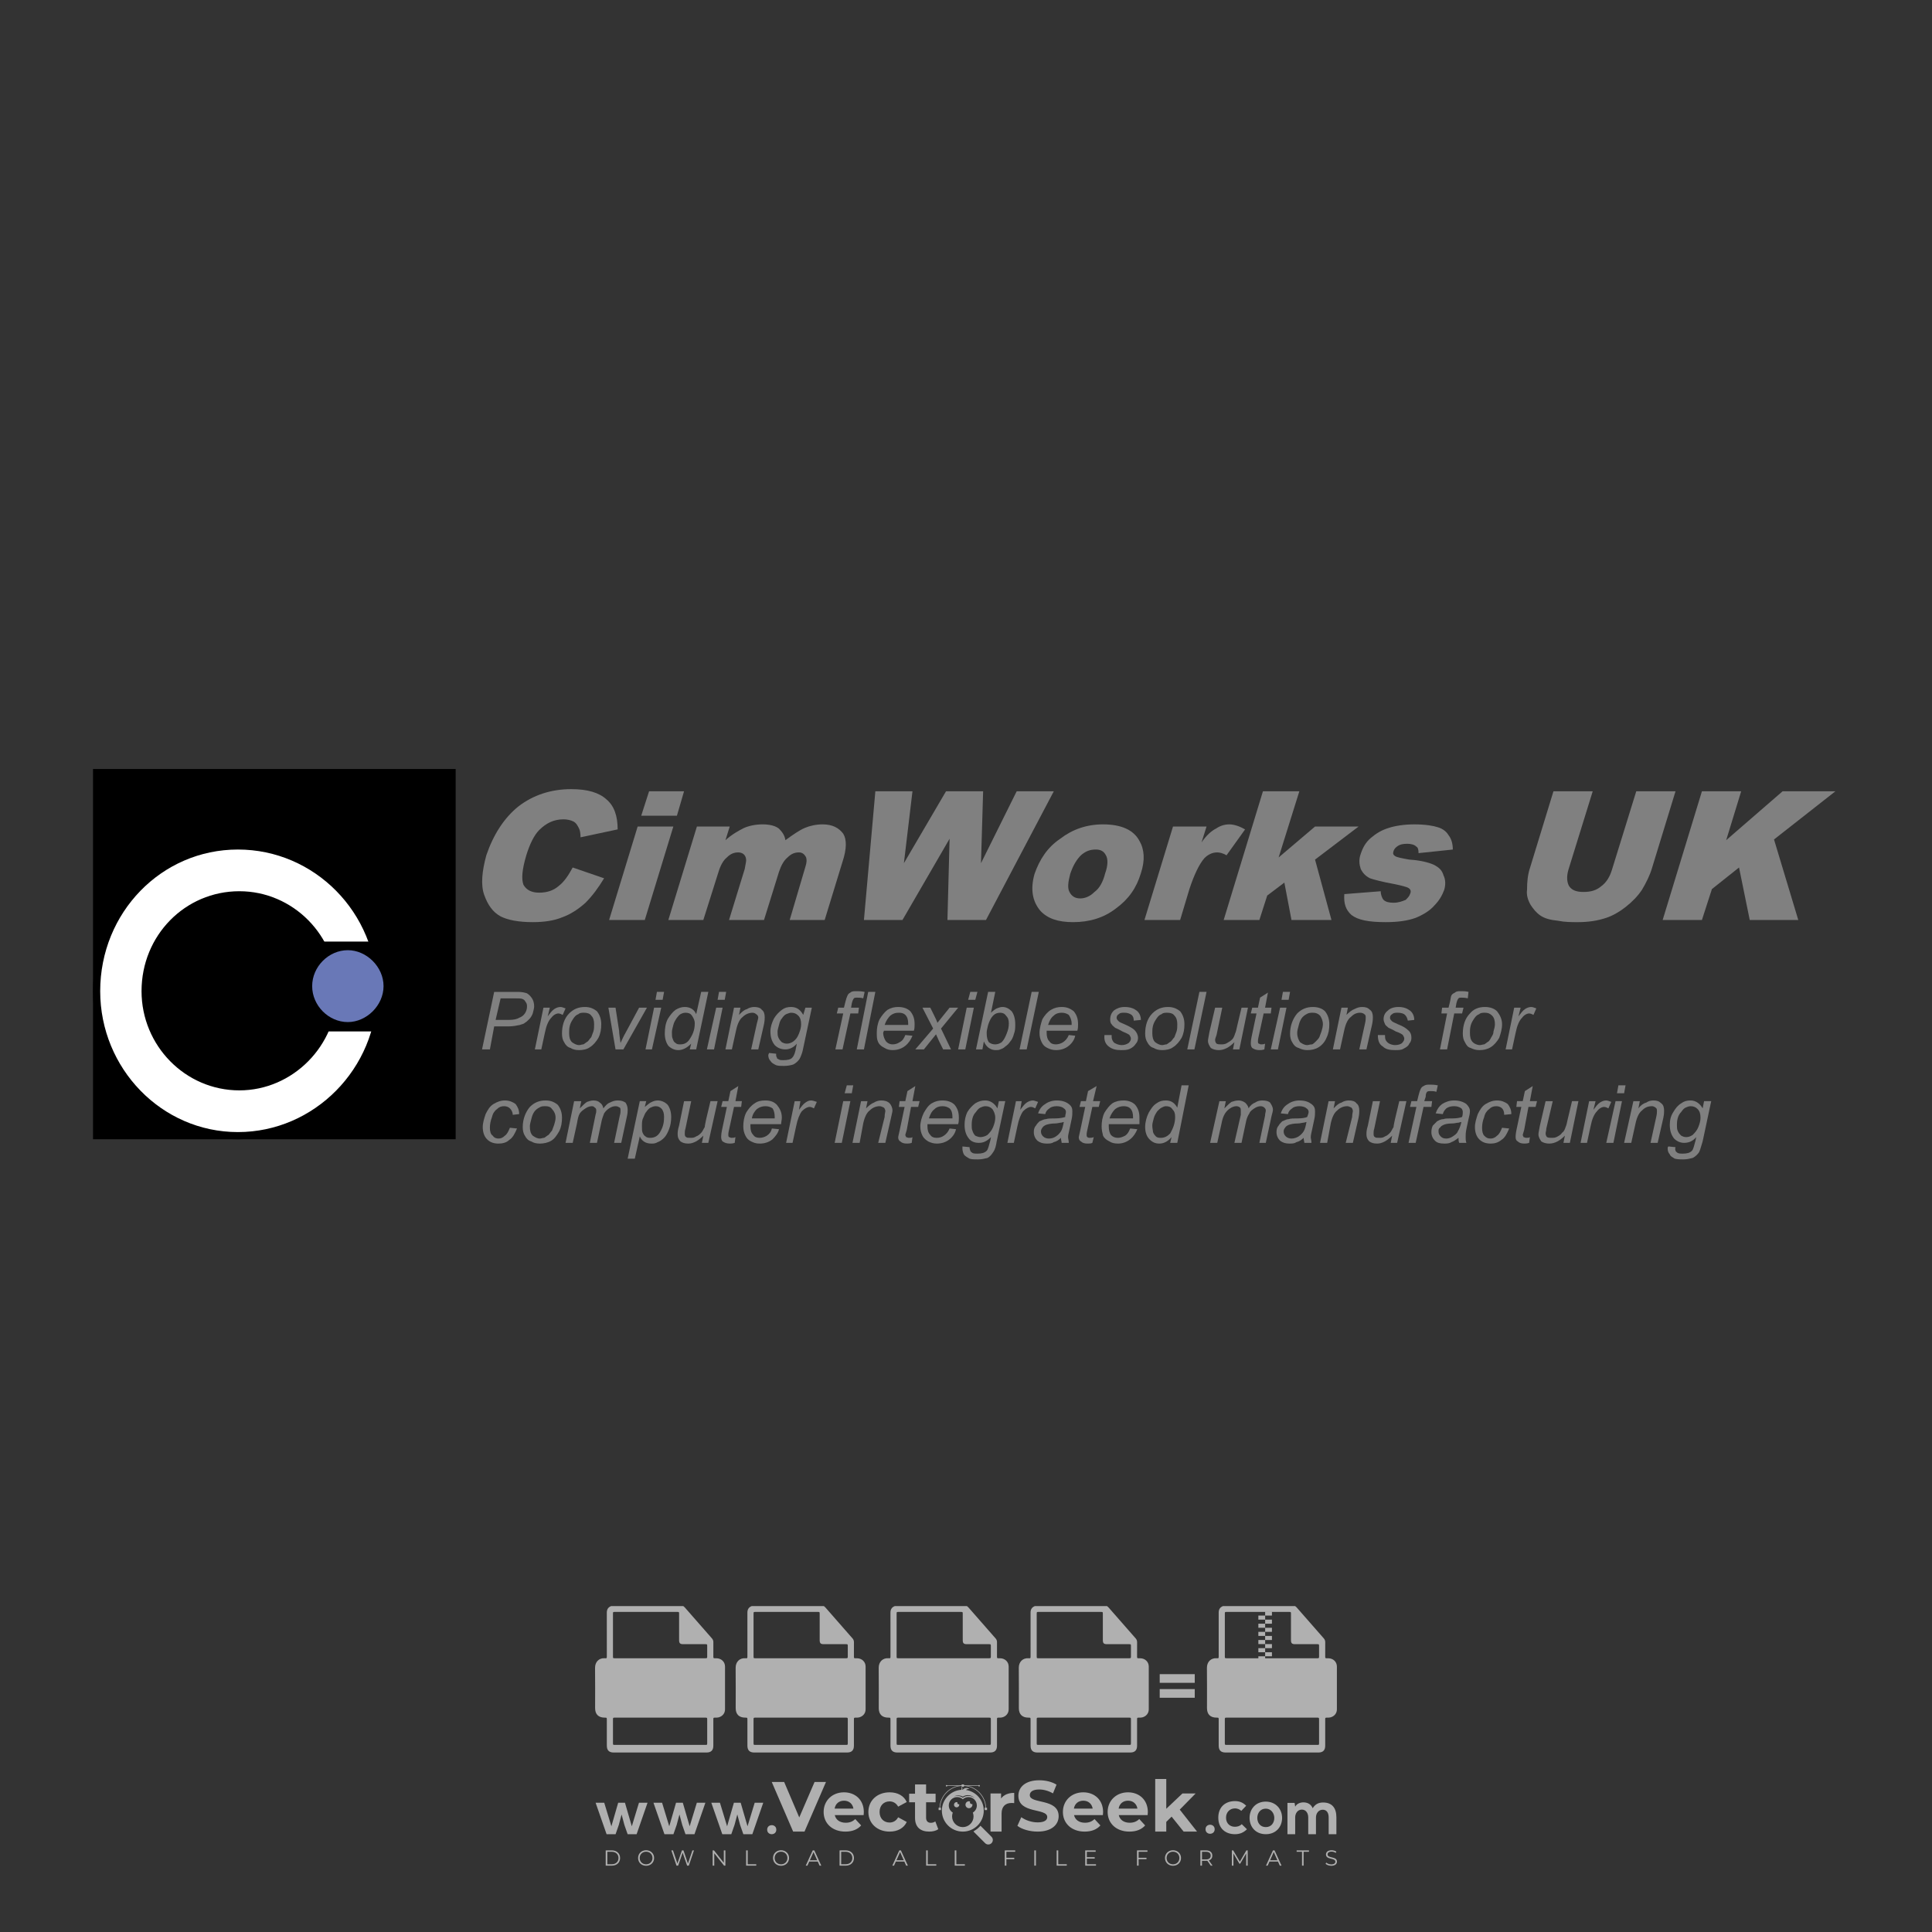 <?xml version="1.0" encoding="iso-8859-1"?>
<!-- Generator: Adobe Illustrator 27.0.0, SVG Export Plug-In . SVG Version: 6.00 Build 0)  -->
<svg version="1.1" id="Layer_1" xmlns="http://www.w3.org/2000/svg" xmlns:xlink="http://www.w3.org/1999/xlink" x="0px" y="0px"
	 viewBox="0 0 500 500" style="enable-background:new 0 0 500 500;" xml:space="preserve">
<rect x="0" y="0" width="500" height="500" fill="#333333" stroke="none"/>
<g id="watermark_1_">
	<g>
		<g id="watermark" style="opacity:0.61;">
			<g>
				<g>
					<g>
						<g>
							<polygon style="fill:#FFFFFF;" points="213.765,461.172 208.204,474.017 205.268,474.017 199.726,461.172 202.938,461.172 
								206.846,470.347 210.81,461.172 							"/>
						</g>
						<g>
							<path style="fill:#FFFFFF;" d="M223.507,469.741h-7.469c0.275,1.23,1.321,1.982,2.826,1.982c1.046,0,1.798-0.312,2.477-0.954
								l1.523,1.651c-0.917,1.046-2.294,1.597-4.074,1.597c-3.413,0-5.634-2.147-5.634-5.083c0-2.954,2.257-5.083,5.267-5.083
								c2.899,0,5.138,1.945,5.138,5.12C223.562,469.191,223.526,469.503,223.507,469.741 M216.002,468.071h4.863
								c-0.202-1.248-1.138-2.055-2.422-2.055C217.139,466.016,216.204,466.805,216.002,468.071"/>
						</g>
						<g>
							<path style="fill:#FFFFFF;" d="M224.735,468.934c0-2.973,2.294-5.083,5.505-5.083c2.074,0,3.707,0.899,4.423,2.514
								l-2.22,1.193c-0.532-0.936-1.321-1.358-2.221-1.358c-1.45,0-2.587,1.009-2.587,2.734c0,1.725,1.138,2.734,2.587,2.734
								c0.899,0,1.688-0.404,2.221-1.358l2.22,1.211c-0.716,1.578-2.349,2.495-4.423,2.495
								C227.029,474.017,224.735,471.907,224.735,468.934"/>
						</g>
						<g>
							<path style="fill:#FFFFFF;" d="M242.828,473.393c-0.587,0.422-1.45,0.624-2.331,0.624c-2.33,0-3.688-1.193-3.688-3.542
								v-4.055h-1.523v-2.202h1.523v-2.404h2.863v2.404h2.459v2.202h-2.459v4.019c0,0.844,0.458,1.303,1.229,1.303
								c0.422,0,0.844-0.128,1.156-0.367L242.828,473.393z"/>
						</g>
					</g>
					<g>
						<path style="fill:#FFFFFF;" d="M262.474,463.997v2.643c-0.238-0.018-0.422-0.037-0.642-0.037
							c-1.578,0-2.624,0.862-2.624,2.753v4.661h-2.863v-9.873h2.734v1.303C259.776,464.493,260.951,463.997,262.474,463.997"/>
					</g>
					<g>
						<path style="fill:#FFFFFF;" d="M263.299,472.53l1.009-2.239c1.083,0.789,2.697,1.339,4.239,1.339
							c1.762,0,2.477-0.587,2.477-1.376c0-2.404-7.469-0.752-7.469-5.524c0-2.184,1.762-4,5.413-4c1.615,0,3.267,0.385,4.459,1.138
							l-0.918,2.257c-1.193-0.679-2.422-1.009-3.56-1.009c-1.761,0-2.44,0.66-2.44,1.468c0,2.367,7.468,0.734,7.468,5.45
							c0,2.147-1.78,3.982-5.45,3.982C266.492,474.017,264.437,473.411,263.299,472.53"/>
					</g>
					<g>
						<path style="fill:#FFFFFF;" d="M285.428,469.741h-7.469c0.275,1.23,1.321,1.982,2.826,1.982c1.046,0,1.798-0.312,2.477-0.954
							l1.523,1.651c-0.918,1.046-2.294,1.597-4.074,1.597c-3.413,0-5.634-2.147-5.634-5.083c0-2.954,2.257-5.083,5.267-5.083
							c2.9,0,5.138,1.945,5.138,5.12C285.484,469.191,285.447,469.503,285.428,469.741 M277.923,468.071h4.863
							c-0.202-1.248-1.138-2.055-2.422-2.055C279.061,466.016,278.125,466.805,277.923,468.071"/>
					</g>
					<g>
						<path style="fill:#FFFFFF;" d="M297.007,469.741h-7.469c0.275,1.23,1.321,1.982,2.826,1.982c1.046,0,1.798-0.312,2.477-0.954
							l1.523,1.651c-0.918,1.046-2.294,1.597-4.074,1.597c-3.413,0-5.634-2.147-5.634-5.083c0-2.954,2.257-5.083,5.267-5.083
							c2.899,0,5.138,1.945,5.138,5.12C297.062,469.191,297.025,469.503,297.007,469.741 M289.501,468.071h4.863
							c-0.202-1.248-1.138-2.055-2.422-2.055C290.639,466.016,289.703,466.805,289.501,468.071"/>
					</g>
					<g>
						<polygon style="fill:#FFFFFF;" points="303.208,470.145 301.831,471.503 301.831,474.017 298.969,474.017 298.969,460.401 
							301.831,460.401 301.831,468.108 306.016,464.144 309.429,464.144 305.318,468.328 309.796,474.017 306.327,474.017 						"/>
					</g>
					<g>
						<path style="fill:#FFFFFF;" d="M256.601,475.359L256.601,475.359l-2.86-2.86c-0.435,0.508-0.953,0.943-1.534,1.284
							c-0.092,0.069-0.186,0.136-0.283,0.199l3.027,3.027c0.456,0.456,1.195,0.456,1.65,0
							C257.057,476.554,257.057,475.815,256.601,475.359"/>
					</g>
					<g>
						<path style="fill:#FFFFFF;" d="M249.984,463.244c0.221-0.173,0.495-0.281,0.797-0.281c0.042,0,0.083,0.002,0.124,0.006
							c-0.214-0.156-0.478-0.249-0.764-0.249c-0.395,0-0.744,0.18-0.981,0.458c-0.051,0-0.1,0.006-0.151,0.008
							c0.039-0.077,0.064-0.162,0.064-0.255c0-0.234-0.143-0.434-0.346-0.519c0.087,0.126,0.138,0.279,0.138,0.445
							c0,0.122-0.031,0.237-0.081,0.341c-2.811,0.201-5.03,2.539-5.03,5.4c0,2.993,2.426,5.42,5.42,5.42
							c2.993,0,5.42-2.426,5.42-5.42C254.595,465.879,252.593,463.635,249.984,463.244 M247.983,464.656
							c0.435,0,0.844,0.112,1.199,0.309c0.374-0.245,0.82-0.387,1.299-0.387c0.711,0,1.348,0.312,1.784,0.806
							c-0.435-0.379-1.004-0.61-1.627-0.61c-0.449,0-0.87,0.12-1.234,0.329c-0.079,0.046-0.156,0.096-0.229,0.15
							c-0.065-0.048-0.133-0.093-0.204-0.134c-0.369-0.219-0.8-0.344-1.26-0.344c-0.3,0-0.588,0.054-0.854,0.152
							C247.196,464.754,247.578,464.656,247.983,464.656 M251.772,469.098c0.115,0.305,0.181,0.634,0.181,0.979
							c0,1.534-1.244,2.777-2.778,2.777c-1.534,0-2.777-1.243-2.777-2.777c0-0.345,0.066-0.674,0.181-0.979
							c-0.62-0.382-1.035-1.064-1.035-1.846c0-1.197,0.971-2.168,2.168-2.168c0.565,0,1.078,0.218,1.463,0.572
							c0.386-0.354,0.899-0.572,1.464-0.572c1.197,0,2.168,0.971,2.168,2.168C252.807,468.034,252.392,468.716,251.772,469.098"/>
					</g>
					<g>
						<path style="fill:#FFFFFF;" d="M251.666,467.061c0,0.497-0.404,0.901-0.901,0.901c-0.497,0-0.901-0.404-0.901-0.901
							s0.404-0.901,0.901-0.901c0.101,0,0.197,0.017,0.287,0.047c-0.03,0.062-0.045,0.132-0.045,0.204
							c0,0.273,0.221,0.494,0.494,0.494c0.05,0,0.099-0.008,0.146-0.022C251.66,466.941,251.666,467,251.666,467.061"/>
					</g>
					<g>
						<path style="fill:#FFFFFF;" d="M248.255,467.061c0,0.376-0.305,0.681-0.681,0.681c-0.376,0-0.681-0.305-0.681-0.681
							s0.305-0.681,0.681-0.681c0.076,0,0.149,0.013,0.217,0.035c-0.023,0.047-0.034,0.1-0.034,0.155
							c0,0.206,0.167,0.374,0.374,0.374c0.038,0,0.075-0.006,0.11-0.017C248.25,466.97,248.255,467.015,248.255,467.061"/>
					</g>
					<g>
						<g>
							<g>
								<rect x="242.908" y="467.83" style="fill:#FFFFFF;" width="0.616" height="0.616"/>
							</g>
							<g>
								<rect x="254.827" y="467.83" style="fill:#FFFFFF;" width="0.616" height="0.616"/>
							</g>
							<g>
								<path style="fill:#FFFFFF;" d="M255.205,468.082h-0.14c0-3.248-2.642-5.89-5.89-5.89c-3.248,0-5.89,2.642-5.89,5.89h-0.14
									c0-1.611,0.627-3.125,1.766-4.264c1.139-1.139,2.653-1.766,4.264-1.766c1.611,0,3.125,0.627,4.264,1.766
									C254.578,464.957,255.205,466.471,255.205,468.082"/>
							</g>
						</g>
						<g>
							<rect x="248.868" y="461.814" style="fill:#FFFFFF;" width="0.616" height="0.616"/>
						</g>
						<g>
							<rect x="244.95" y="462.052" style="fill:#FFFFFF;" width="8.45" height="0.14"/>
						</g>
						<g>
							<path style="fill:#FFFFFF;" d="M245.174,462.15c0,0.108-0.088,0.196-0.196,0.196c-0.108,0-0.196-0.088-0.196-0.196
								c0-0.108,0.088-0.196,0.196-0.196C245.086,461.954,245.174,462.042,245.174,462.15"/>
						</g>
						<g>
							<path style="fill:#FFFFFF;" d="M253.596,462.15c0,0.108-0.088,0.196-0.196,0.196c-0.108,0-0.196-0.088-0.196-0.196
								c0-0.108,0.088-0.196,0.196-0.196C253.509,461.954,253.596,462.042,253.596,462.15"/>
						</g>
					</g>
				</g>
				<g>
					<path style="fill:#FFFFFF;" d="M314.356,473.409c0,1.559-2.364,1.559-2.364,0C311.993,471.851,314.356,471.851,314.356,473.409
						z"/>
				</g>
				<g>
					<g>
						<g>
							<path style="fill:#FFFFFF;" d="M161.739,466.549l1.772,6.088l1.855-6.088h2.215l-2.823,8.14h-2.33l-0.837-2.396l-0.722-2.708
								l-0.722,2.708l-0.837,2.396h-2.33l-2.839-8.14h2.231l1.855,6.088l1.756-6.088H161.739z"/>
						</g>
						<g>
							<path style="fill:#FFFFFF;" d="M176.713,466.549l1.772,6.088l1.855-6.088h2.215l-2.823,8.14h-2.33l-0.837-2.396l-0.722-2.708
								l-0.722,2.708l-0.837,2.396h-2.33l-2.839-8.14h2.231l1.855,6.088l1.756-6.088H176.713z"/>
						</g>
						<g>
							<path style="fill:#FFFFFF;" d="M191.687,466.549l1.772,6.088l1.855-6.088h2.215l-2.823,8.14h-2.33l-0.837-2.396l-0.722-2.708
								l-0.722,2.708l-0.837,2.396h-2.33l-2.839-8.14h2.231l1.855,6.088l1.756-6.088H191.687z"/>
						</g>
					</g>
					<g>
						<path style="fill:#FFFFFF;" d="M200.908,473.52c0,1.559-2.364,1.559-2.364,0C198.545,471.962,200.908,471.962,200.908,473.52z
							"/>
					</g>
					<g>
						<path style="fill:#FFFFFF;" d="M322.71,473.409c-0.935,0.919-1.919,1.28-3.117,1.28c-2.346,0-4.3-1.411-4.3-4.282
							s1.953-4.284,4.3-4.284c1.149,0,2.035,0.329,2.921,1.199l-1.264,1.329c-0.476-0.428-1.066-0.64-1.623-0.64
							c-1.346,0-2.33,0.985-2.33,2.396c0,1.542,1.05,2.362,2.297,2.362c0.64,0,1.28-0.18,1.772-0.672L322.71,473.409z"/>
					</g>
					<g>
						<path style="fill:#FFFFFF;" d="M331.805,470.472c0,2.33-1.591,4.217-4.217,4.217c-2.626,0-4.201-1.887-4.201-4.217
							c0-2.314,1.609-4.217,4.185-4.217C330.149,466.255,331.805,468.158,331.805,470.472z M325.389,470.472
							c0,1.231,0.739,2.38,2.199,2.38c1.46,0,2.199-1.149,2.199-2.38c0-1.215-0.854-2.396-2.199-2.396
							C326.144,468.077,325.389,469.258,325.389,470.472z"/>
					</g>
					<g>
						<path style="fill:#FFFFFF;" d="M338.572,474.689v-4.332c0-1.068-0.559-2.035-1.658-2.035c-1.082,0-1.722,0.967-1.722,2.035
							v4.332h-2.003v-8.107h1.855l0.148,0.985c0.426-0.82,1.362-1.116,2.133-1.116c0.969,0,1.937,0.394,2.396,1.51
							c0.723-1.149,1.658-1.478,2.708-1.478c2.297,0,3.43,1.412,3.43,3.84v4.365h-2.003v-4.365c0-1.066-0.442-1.97-1.526-1.97
							c-1.082,0-1.756,0.935-1.756,2.003v4.332H338.572z"/>
					</g>
				</g>
			</g>
		</g>
		<g style="opacity:0.61;">
			<g>
				<g>
					<path style="fill:#FFFFFF;" d="M345.988,431.299c-0.006-1.224-0.959-2.121-2.189-2.14c-0.924-0.014-0.832,0.12-0.834-0.867
						c-0.003-1.097-0.007-2.194,0.003-3.292c0.003-0.379-0.112-0.691-0.362-0.976c-2.342-2.668-4.678-5.342-7.019-8.011
						c-0.12-0.137-0.275-0.244-0.414-0.366c-6.214,0-12.427,0-18.641,0c-0.794,0.293-1.14,0.868-1.138,1.709
						c0.01,3.748,0.004,7.496,0.004,11.243c0,0.556-0.003,0.589-0.55,0.551c-1.497-0.102-2.516,0.986-2.497,2.492
						c0.044,3.476,0.013,6.953,0.014,10.429c0.001,1.58,0.867,2.443,2.45,2.449c0.582,0.002,0.582,0.002,0.582,0.6
						c0,2.219-0.001,4.438,0.001,6.657c0.001,1.192,0.58,1.771,1.768,1.771c8.013,0.001,16.027,0.001,24.04,0
						c1.168,0,1.755-0.583,1.757-1.745c0.002-2.256,0-4.512,0.001-6.768c0-0.512,0.002-0.511,0.52-0.515
						c0.271-0.002,0.541,0.008,0.809-0.058c0.996-0.246,1.69-1.044,1.694-2.069C346.003,438.696,346.005,434.997,345.988,431.299z
						 M317.537,417.162c5.337,0,10.674,0,16.01,0c0.548,0,0.554,0.007,0.554,0.561c0.001,2.243-0.001,4.486,0.001,6.73
						c0.001,0.811,0.249,1.059,1.06,1.059c1.91,0.001,3.821,0,5.731,0.001c0.458,0,0.479,0.021,0.481,0.483
						c0.003,0.887,0.002,1.775,0,2.662c-0.001,0.477-0.024,0.498-0.504,0.499c-3.895,0.001-7.79,0-11.684,0
						c-3.882,0-7.765,0-11.647,0c-0.55,0-0.552-0.001-0.552-0.561c-0.001-3.624-0.001-7.247,0-10.871
						C316.987,417.166,316.991,417.162,317.537,417.162z M340.822,451.579c-3.883,0.001-7.766,0-11.65,0c-3.871,0-7.742,0-11.613,0
						c-0.572,0-0.574-0.002-0.574-0.579c-0.001-1.997-0.001-3.994,0.001-5.991c0-0.464,0.023-0.486,0.478-0.487
						c7.803-0.001,15.607-0.001,23.41,0c0.478,0,0.499,0.02,0.499,0.503c0.002,1.997,0.001,3.994,0,5.991
						C341.375,451.574,341.37,451.579,340.822,451.579z"/>
				</g>
				<g>
					<g>
						<rect x="327.418" y="417.053" style="fill:#FFFFFF;" width="1.757" height="1.054"/>
					</g>
					<g>
						<rect x="325.662" y="418.107" style="fill:#FFFFFF;" width="1.757" height="1.054"/>
					</g>
					<g>
						<rect x="327.418" y="419.161" style="fill:#FFFFFF;" width="1.757" height="1.054"/>
					</g>
					<g>
						<rect x="325.662" y="420.215" style="fill:#FFFFFF;" width="1.757" height="1.054"/>
					</g>
					<g>
						<rect x="327.418" y="421.269" style="fill:#FFFFFF;" width="1.757" height="1.054"/>
					</g>
					<g>
						<rect x="325.662" y="422.323" style="fill:#FFFFFF;" width="1.757" height="1.054"/>
					</g>
					<g>
						<rect x="327.418" y="423.378" style="fill:#FFFFFF;" width="1.757" height="1.054"/>
					</g>
					<g>
						<rect x="325.662" y="424.432" style="fill:#FFFFFF;" width="1.757" height="1.054"/>
					</g>
					<g>
						<rect x="327.418" y="425.486" style="fill:#FFFFFF;" width="1.757" height="1.054"/>
					</g>
					<g>
						<rect x="325.662" y="426.54" style="fill:#FFFFFF;" width="1.757" height="1.054"/>
					</g>
					<g>
						<rect x="327.418" y="427.594" style="fill:#FFFFFF;" width="1.757" height="1.054"/>
					</g>
					<g>
						<rect x="325.662" y="428.648" style="fill:#FFFFFF;" width="1.757" height="1.054"/>
					</g>
				</g>
			</g>
			<g>
				<path style="fill:#FFFFFF;" d="M187.637,431.299c-0.006-1.224-0.959-2.121-2.189-2.14c-0.924-0.014-0.832,0.12-0.834-0.867
					c-0.003-1.097-0.007-2.194,0.003-3.292c0.003-0.379-0.112-0.691-0.362-0.976c-2.342-2.668-4.678-5.342-7.019-8.011
					c-0.12-0.137-0.275-0.244-0.414-0.366c-6.214,0-12.427,0-18.641,0c-0.794,0.293-1.14,0.868-1.138,1.709
					c0.01,3.748,0.004,7.496,0.004,11.243c0,0.556-0.003,0.589-0.55,0.551c-1.497-0.102-2.516,0.986-2.497,2.492
					c0.044,3.476,0.013,6.953,0.014,10.429c0.001,1.58,0.867,2.443,2.45,2.449c0.582,0.002,0.582,0.002,0.582,0.6
					c0,2.219-0.001,4.438,0.001,6.657c0.001,1.192,0.58,1.771,1.768,1.771c8.013,0.001,16.027,0.001,24.04,0
					c1.168,0,1.755-0.583,1.757-1.745c0.002-2.256,0-4.512,0.001-6.768c0-0.512,0.002-0.511,0.52-0.515
					c0.271-0.002,0.541,0.008,0.809-0.058c0.996-0.246,1.69-1.044,1.694-2.069C187.652,438.696,187.655,434.997,187.637,431.299z
					 M159.187,417.162c5.337,0,10.674,0,16.01,0c0.548,0,0.554,0.007,0.554,0.561c0.001,2.243-0.001,4.486,0.001,6.73
					c0.001,0.811,0.249,1.059,1.06,1.059c1.91,0.001,3.821,0,5.731,0.001c0.458,0,0.479,0.021,0.481,0.483
					c0.003,0.887,0.002,1.775,0,2.662c-0.001,0.477-0.024,0.498-0.504,0.499c-3.895,0.001-7.79,0-11.684,0
					c-3.882,0-7.765,0-11.647,0c-0.55,0-0.552-0.001-0.552-0.561c-0.001-3.624-0.001-7.247,0-10.871
					C158.636,417.166,158.64,417.162,159.187,417.162z M182.472,451.579c-3.883,0.001-7.766,0-11.65,0c-3.871,0-7.742,0-11.613,0
					c-0.572,0-0.574-0.002-0.574-0.579c-0.001-1.997-0.001-3.994,0.001-5.991c0-0.464,0.023-0.486,0.478-0.487
					c7.803-0.001,15.607-0.001,23.41,0c0.478,0,0.499,0.02,0.499,0.503c0.002,1.997,0.001,3.994,0,5.991
					C183.024,451.574,183.019,451.579,182.472,451.579z"/>
			</g>
			<g>
				<path style="fill:#FFFFFF;" d="M159.779,440.669v-7.897h2.779c0.375,0,0.726,0.061,1.053,0.182
					c0.327,0.121,0.612,0.292,0.855,0.513c0.242,0.221,0.434,0.483,0.573,0.789c0.14,0.305,0.21,0.642,0.21,1.009
					c0,0.375-0.07,0.715-0.21,1.02c-0.14,0.305-0.331,0.568-0.573,0.789c-0.243,0.221-0.528,0.392-0.855,0.513
					c-0.327,0.121-0.678,0.182-1.053,0.182h-1.29v2.901H159.779z M162.58,436.356c0.39,0,0.684-0.111,0.882-0.331
					c0.199-0.22,0.298-0.474,0.298-0.761c0-0.14-0.024-0.276-0.072-0.408c-0.048-0.132-0.121-0.248-0.221-0.347
					c-0.099-0.099-0.223-0.178-0.37-0.237c-0.147-0.059-0.32-0.089-0.518-0.089h-1.312v2.173H162.58z"/>
				<path style="fill:#FFFFFF;" d="M166.308,432.771h1.731l3.177,5.294h0.088l-0.088-1.522v-3.772h1.478v7.897h-1.566l-3.353-5.592
					h-0.088l0.088,1.522v4.07h-1.467V432.771z"/>
				<path style="fill:#FFFFFF;" d="M177.922,436.334h3.872c0.022,0.089,0.04,0.195,0.055,0.32c0.014,0.125,0.022,0.25,0.022,0.375
					c0,0.507-0.077,0.985-0.231,1.434c-0.154,0.449-0.397,0.849-0.728,1.202c-0.353,0.375-0.776,0.666-1.268,0.871
					c-0.493,0.206-1.055,0.309-1.688,0.309c-0.574,0-1.114-0.103-1.622-0.309c-0.507-0.206-0.948-0.492-1.323-0.86
					c-0.375-0.367-0.673-0.803-0.894-1.307c-0.221-0.504-0.331-1.053-0.331-1.649c0-0.595,0.11-1.145,0.331-1.649
					c0.221-0.504,0.518-0.939,0.894-1.307c0.375-0.367,0.816-0.654,1.323-0.86c0.507-0.206,1.048-0.309,1.622-0.309
					c0.64,0,1.211,0.11,1.715,0.331c0.504,0.221,0.935,0.526,1.296,0.915l-1.025,1.004c-0.258-0.272-0.544-0.48-0.861-0.623
					c-0.316-0.143-0.695-0.215-1.136-0.215c-0.361,0-0.703,0.065-1.026,0.193c-0.324,0.129-0.607,0.311-0.85,0.546
					c-0.242,0.235-0.436,0.52-0.579,0.855c-0.143,0.335-0.215,0.708-0.215,1.119c0,0.412,0.072,0.785,0.215,1.12
					c0.143,0.335,0.338,0.62,0.584,0.855c0.246,0.235,0.531,0.418,0.855,0.546c0.323,0.129,0.669,0.193,1.037,0.193
					c0.419,0,0.773-0.061,1.064-0.182c0.29-0.121,0.538-0.278,0.744-0.469c0.148-0.132,0.275-0.3,0.381-0.502
					c0.106-0.202,0.189-0.428,0.248-0.678h-2.482V436.334z"/>
			</g>
			<g>
				<path style="fill:#FFFFFF;" d="M224.019,431.299c-0.006-1.224-0.959-2.121-2.189-2.14c-0.924-0.014-0.832,0.12-0.834-0.867
					c-0.003-1.097-0.007-2.194,0.003-3.292c0.003-0.379-0.112-0.691-0.362-0.976c-2.342-2.668-4.678-5.342-7.019-8.011
					c-0.12-0.137-0.275-0.244-0.414-0.366c-6.214,0-12.427,0-18.641,0c-0.794,0.293-1.14,0.868-1.138,1.709
					c0.01,3.748,0.004,7.496,0.004,11.243c0,0.556-0.003,0.589-0.55,0.551c-1.497-0.102-2.516,0.986-2.497,2.492
					c0.044,3.476,0.013,6.953,0.014,10.429c0.001,1.58,0.867,2.443,2.45,2.449c0.582,0.002,0.582,0.002,0.582,0.6
					c0,2.219-0.001,4.438,0.001,6.657c0.001,1.192,0.58,1.771,1.768,1.771c8.013,0.001,16.027,0.001,24.04,0
					c1.168,0,1.755-0.583,1.757-1.745c0.002-2.256,0-4.512,0.001-6.768c0-0.512,0.002-0.511,0.52-0.515
					c0.271-0.002,0.541,0.008,0.809-0.058c0.997-0.246,1.69-1.044,1.694-2.069C224.034,438.696,224.036,434.997,224.019,431.299z
					 M195.568,417.162c5.337,0,10.674,0,16.01,0c0.548,0,0.554,0.007,0.554,0.561c0.001,2.243-0.001,4.486,0.001,6.73
					c0.001,0.811,0.249,1.059,1.06,1.059c1.91,0.001,3.821,0,5.731,0.001c0.458,0,0.479,0.021,0.481,0.483
					c0.003,0.887,0.002,1.775,0,2.662c-0.001,0.477-0.024,0.498-0.504,0.499c-3.895,0.001-7.79,0-11.684,0
					c-3.882,0-7.765,0-11.647,0c-0.55,0-0.552-0.001-0.552-0.561c-0.001-3.624-0.001-7.247,0-10.871
					C195.018,417.166,195.022,417.162,195.568,417.162z M218.854,451.579c-3.883,0.001-7.766,0-11.65,0c-3.871,0-7.742,0-11.613,0
					c-0.572,0-0.574-0.002-0.574-0.579c-0.001-1.997-0.001-3.994,0.001-5.991c0-0.464,0.023-0.486,0.478-0.487
					c7.803-0.001,15.607-0.001,23.41,0c0.478,0,0.499,0.02,0.499,0.503c0.002,1.997,0.001,3.994,0,5.991
					C219.406,451.574,219.401,451.579,218.854,451.579z"/>
			</g>
			<g>
				<path style="fill:#FFFFFF;" d="M205.111,432.771h1.699l2.967,7.897h-1.644l-0.651-1.886h-3.044l-0.651,1.886h-1.643
					L205.111,432.771z M206.997,437.415l-0.706-1.974l-0.287-0.96h-0.088l-0.287,0.96l-0.706,1.974H206.997z"/>
				<path style="fill:#FFFFFF;" d="M211.331,434.536c-0.125,0-0.245-0.024-0.359-0.072c-0.114-0.048-0.213-0.114-0.298-0.199
					c-0.084-0.084-0.151-0.182-0.198-0.292c-0.048-0.11-0.072-0.232-0.072-0.364s0.024-0.254,0.072-0.364
					c0.048-0.11,0.114-0.208,0.198-0.292c0.084-0.084,0.184-0.151,0.298-0.198c0.114-0.048,0.233-0.072,0.359-0.072
					c0.257,0,0.478,0.09,0.662,0.27c0.184,0.181,0.276,0.399,0.276,0.656s-0.092,0.476-0.276,0.656
					C211.809,434.446,211.589,434.536,211.331,434.536z M210.615,440.669v-5.404h1.445v5.404H210.615z"/>
			</g>
			<g>
				<path style="fill:#FFFFFF;" d="M261.044,431.299c-0.006-1.224-0.959-2.121-2.189-2.14c-0.924-0.014-0.832,0.12-0.834-0.867
					c-0.003-1.097-0.007-2.194,0.003-3.292c0.003-0.379-0.112-0.691-0.362-0.976c-2.342-2.668-4.678-5.342-7.019-8.011
					c-0.12-0.137-0.275-0.244-0.414-0.366c-6.214,0-12.427,0-18.641,0c-0.794,0.293-1.14,0.868-1.138,1.709
					c0.01,3.748,0.004,7.496,0.004,11.243c0,0.556-0.003,0.589-0.55,0.551c-1.497-0.102-2.516,0.986-2.497,2.492
					c0.044,3.476,0.013,6.953,0.014,10.429c0.001,1.58,0.867,2.443,2.45,2.449c0.582,0.002,0.582,0.002,0.582,0.6
					c0,2.219-0.001,4.438,0.001,6.657c0.001,1.192,0.58,1.771,1.768,1.771c8.013,0.001,16.027,0.001,24.04,0
					c1.168,0,1.755-0.583,1.757-1.745c0.002-2.256,0-4.512,0.001-6.768c0-0.512,0.002-0.511,0.52-0.515
					c0.271-0.002,0.541,0.008,0.809-0.058c0.996-0.246,1.69-1.044,1.694-2.069C261.059,438.696,261.061,434.997,261.044,431.299z
					 M232.593,417.162c5.337,0,10.674,0,16.01,0c0.548,0,0.554,0.007,0.554,0.561c0.001,2.243-0.001,4.486,0.001,6.73
					c0.001,0.811,0.249,1.059,1.06,1.059c1.91,0.001,3.821,0,5.731,0.001c0.458,0,0.479,0.021,0.481,0.483
					c0.003,0.887,0.002,1.775,0,2.662c-0.001,0.477-0.024,0.498-0.504,0.499c-3.895,0.001-7.79,0-11.684,0
					c-3.882,0-7.765,0-11.647,0c-0.55,0-0.552-0.001-0.552-0.561c-0.001-3.624-0.001-7.247,0-10.871
					C232.042,417.166,232.047,417.162,232.593,417.162z M255.878,451.579c-3.883,0.001-7.766,0-11.65,0c-3.871,0-7.742,0-11.613,0
					c-0.572,0-0.574-0.002-0.574-0.579c-0.001-1.997-0.001-3.994,0.001-5.991c0-0.464,0.023-0.486,0.478-0.487
					c7.803-0.001,15.607-0.001,23.41,0c0.478,0,0.499,0.02,0.499,0.503c0.002,1.997,0.001,3.994,0,5.991
					C256.431,451.574,256.426,451.579,255.878,451.579z"/>
			</g>
			<g>
				<path style="fill:#FFFFFF;" d="M236.361,440.845c-0.338,0-0.662-0.048-0.971-0.143c-0.309-0.095-0.592-0.239-0.849-0.43
					c-0.257-0.191-0.481-0.425-0.673-0.7c-0.191-0.276-0.342-0.597-0.452-0.965l1.401-0.551c0.103,0.397,0.283,0.726,0.54,0.987
					c0.257,0.261,0.596,0.392,1.015,0.392c0.154,0,0.303-0.02,0.447-0.061c0.143-0.04,0.272-0.099,0.386-0.176
					s0.204-0.175,0.27-0.292c0.066-0.118,0.099-0.254,0.099-0.408c0-0.147-0.026-0.279-0.077-0.397
					c-0.051-0.117-0.138-0.227-0.259-0.331c-0.121-0.103-0.28-0.202-0.475-0.298c-0.195-0.095-0.435-0.195-0.722-0.298l-0.485-0.176
					c-0.213-0.073-0.429-0.173-0.645-0.298c-0.217-0.125-0.413-0.276-0.59-0.452c-0.177-0.176-0.322-0.384-0.436-0.623
					c-0.114-0.239-0.171-0.509-0.171-0.81c0-0.309,0.06-0.597,0.182-0.866c0.121-0.268,0.294-0.503,0.518-0.706
					c0.224-0.202,0.492-0.36,0.805-0.474s0.66-0.171,1.042-0.171c0.397,0,0.74,0.053,1.031,0.16
					c0.291,0.107,0.537,0.243,0.739,0.408c0.202,0.165,0.366,0.348,0.491,0.546c0.125,0.199,0.217,0.386,0.276,0.563l-1.312,0.551
					c-0.074-0.221-0.208-0.419-0.402-0.596c-0.195-0.176-0.462-0.265-0.8-0.265c-0.324,0-0.592,0.075-0.805,0.226
					c-0.213,0.151-0.32,0.348-0.32,0.59c0,0.235,0.103,0.436,0.309,0.601c0.206,0.165,0.533,0.325,0.982,0.48l0.497,0.165
					c0.316,0.111,0.605,0.237,0.866,0.381c0.261,0.143,0.485,0.314,0.673,0.513c0.187,0.199,0.331,0.425,0.43,0.678
					c0.1,0.254,0.149,0.546,0.149,0.877c0,0.412-0.083,0.767-0.248,1.064c-0.165,0.298-0.377,0.542-0.634,0.734
					c-0.258,0.191-0.548,0.335-0.872,0.43C236.986,440.797,236.67,440.845,236.361,440.845z"/>
				<path style="fill:#FFFFFF;" d="M239.516,432.771h1.61l1.633,4.754l0.287,1.015h0.088l0.309-1.015l1.699-4.754h1.61l-2.879,7.897
					h-1.566L239.516,432.771z"/>
				<path style="fill:#FFFFFF;" d="M251.097,436.334h3.871c0.022,0.089,0.04,0.195,0.055,0.32c0.015,0.125,0.023,0.25,0.023,0.375
					c0,0.507-0.078,0.985-0.232,1.434c-0.154,0.449-0.397,0.849-0.728,1.202c-0.353,0.375-0.775,0.666-1.268,0.871
					c-0.493,0.206-1.055,0.309-1.688,0.309c-0.574,0-1.114-0.103-1.621-0.309c-0.507-0.206-0.949-0.492-1.324-0.86
					c-0.375-0.367-0.673-0.803-0.894-1.307c-0.22-0.504-0.331-1.053-0.331-1.649c0-0.595,0.11-1.145,0.331-1.649
					c0.221-0.504,0.518-0.939,0.894-1.307c0.375-0.367,0.816-0.654,1.324-0.86c0.507-0.206,1.047-0.309,1.621-0.309
					c0.64,0,1.211,0.11,1.715,0.331c0.504,0.221,0.936,0.526,1.296,0.915l-1.026,1.004c-0.257-0.272-0.544-0.48-0.861-0.623
					c-0.316-0.143-0.694-0.215-1.136-0.215c-0.36,0-0.702,0.065-1.026,0.193c-0.323,0.129-0.607,0.311-0.849,0.546
					c-0.243,0.235-0.436,0.52-0.579,0.855c-0.143,0.335-0.215,0.708-0.215,1.119c0,0.412,0.072,0.785,0.215,1.12
					c0.143,0.335,0.338,0.62,0.585,0.855c0.246,0.235,0.531,0.418,0.854,0.546c0.324,0.129,0.669,0.193,1.037,0.193
					c0.419,0,0.774-0.061,1.064-0.182c0.29-0.121,0.539-0.278,0.745-0.469c0.147-0.132,0.274-0.3,0.38-0.502
					c0.107-0.202,0.189-0.428,0.248-0.678h-2.482V436.334z"/>
			</g>
			<g>
				<path style="fill:#FFFFFF;" d="M297.3,431.299c-0.006-1.224-0.959-2.121-2.189-2.14c-0.924-0.014-0.832,0.12-0.834-0.867
					c-0.003-1.097-0.007-2.194,0.003-3.292c0.003-0.379-0.112-0.691-0.362-0.976c-2.342-2.668-4.678-5.342-7.019-8.011
					c-0.12-0.137-0.275-0.244-0.414-0.366c-6.214,0-12.427,0-18.641,0c-0.794,0.293-1.14,0.868-1.138,1.709
					c0.01,3.748,0.004,7.496,0.004,11.243c0,0.556-0.003,0.589-0.55,0.551c-1.497-0.102-2.516,0.986-2.497,2.492
					c0.044,3.476,0.013,6.953,0.014,10.429c0.001,1.58,0.867,2.443,2.45,2.449c0.582,0.002,0.582,0.002,0.582,0.6
					c0,2.219-0.001,4.438,0.001,6.657c0.001,1.192,0.58,1.771,1.768,1.771c8.013,0.001,16.027,0.001,24.04,0
					c1.168,0,1.755-0.583,1.757-1.745c0.002-2.256,0-4.512,0.001-6.768c0-0.512,0.002-0.511,0.52-0.515
					c0.271-0.002,0.541,0.008,0.809-0.058c0.996-0.246,1.69-1.044,1.694-2.069C297.315,438.696,297.318,434.997,297.3,431.299z
					 M268.85,417.162c5.337,0,10.674,0,16.01,0c0.548,0,0.554,0.007,0.554,0.561c0.001,2.243-0.001,4.486,0.001,6.73
					c0.001,0.811,0.249,1.059,1.06,1.059c1.91,0.001,3.821,0,5.731,0.001c0.458,0,0.479,0.021,0.481,0.483
					c0.003,0.887,0.002,1.775,0,2.662c-0.001,0.477-0.024,0.498-0.504,0.499c-3.895,0.001-7.79,0-11.684,0
					c-3.882,0-7.765,0-11.647,0c-0.55,0-0.552-0.001-0.552-0.561c-0.001-3.624-0.001-7.247,0-10.871
					C268.299,417.166,268.303,417.162,268.85,417.162z M292.135,451.579c-3.883,0.001-7.766,0-11.65,0c-3.871,0-7.742,0-11.613,0
					c-0.572,0-0.574-0.002-0.574-0.579c-0.001-1.997-0.001-3.994,0.001-5.991c0-0.464,0.023-0.486,0.478-0.487
					c7.803-0.001,15.607-0.001,23.41,0c0.478,0,0.499,0.02,0.499,0.503c0.001,1.997,0.001,3.994,0,5.991
					C292.687,451.574,292.682,451.579,292.135,451.579z"/>
			</g>
			<g>
				<path style="fill:#FFFFFF;" d="M272.966,434.183v1.831h3.165v1.412h-3.165v1.831h3.518v1.412h-5.007v-7.897h5.007v1.412H272.966
					z"/>
				<path style="fill:#FFFFFF;" d="M277.852,440.669v-7.897h2.779c0.375,0,0.726,0.061,1.053,0.182
					c0.327,0.121,0.612,0.292,0.855,0.513c0.243,0.221,0.434,0.483,0.574,0.789c0.14,0.305,0.209,0.642,0.209,1.009
					c0,0.375-0.07,0.715-0.209,1.02c-0.14,0.305-0.331,0.568-0.574,0.789c-0.243,0.221-0.528,0.392-0.855,0.513
					c-0.327,0.121-0.678,0.182-1.053,0.182h-1.29v2.901H277.852z M280.653,436.356c0.389,0,0.684-0.111,0.882-0.331
					c0.199-0.22,0.298-0.474,0.298-0.761c0-0.14-0.024-0.276-0.072-0.408c-0.048-0.132-0.121-0.248-0.221-0.347
					c-0.099-0.099-0.222-0.178-0.37-0.237c-0.147-0.059-0.32-0.089-0.518-0.089h-1.312v2.173H280.653z"/>
				<path style="fill:#FFFFFF;" d="M286.797,440.845c-0.338,0-0.662-0.048-0.971-0.143c-0.309-0.095-0.592-0.239-0.849-0.43
					c-0.257-0.191-0.482-0.425-0.673-0.7c-0.191-0.276-0.342-0.597-0.452-0.965l1.401-0.551c0.103,0.397,0.283,0.726,0.541,0.987
					c0.257,0.261,0.595,0.392,1.015,0.392c0.154,0,0.303-0.02,0.447-0.061c0.143-0.04,0.272-0.099,0.386-0.176
					c0.114-0.077,0.204-0.175,0.27-0.292c0.066-0.118,0.1-0.254,0.1-0.408c0-0.147-0.026-0.279-0.077-0.397
					c-0.051-0.117-0.138-0.227-0.259-0.331c-0.121-0.103-0.279-0.202-0.474-0.298c-0.195-0.095-0.436-0.195-0.723-0.298
					l-0.485-0.176c-0.213-0.073-0.428-0.173-0.645-0.298c-0.217-0.125-0.414-0.276-0.59-0.452c-0.176-0.176-0.322-0.384-0.436-0.623
					c-0.114-0.239-0.171-0.509-0.171-0.81c0-0.309,0.061-0.597,0.182-0.866c0.121-0.268,0.294-0.503,0.518-0.706
					c0.224-0.202,0.493-0.36,0.805-0.474c0.312-0.114,0.66-0.171,1.042-0.171c0.397,0,0.741,0.053,1.031,0.16
					c0.29,0.107,0.537,0.243,0.739,0.408c0.202,0.165,0.365,0.348,0.491,0.546c0.125,0.199,0.217,0.386,0.276,0.563l-1.312,0.551
					c-0.074-0.221-0.208-0.419-0.403-0.596c-0.195-0.176-0.462-0.265-0.799-0.265c-0.324,0-0.592,0.075-0.805,0.226
					c-0.213,0.151-0.32,0.348-0.32,0.59c0,0.235,0.103,0.436,0.309,0.601c0.206,0.165,0.533,0.325,0.982,0.48l0.496,0.165
					c0.316,0.111,0.605,0.237,0.866,0.381c0.261,0.143,0.485,0.314,0.673,0.513c0.187,0.199,0.331,0.425,0.43,0.678
					c0.099,0.254,0.149,0.546,0.149,0.877c0,0.412-0.083,0.767-0.248,1.064c-0.165,0.298-0.377,0.542-0.634,0.734
					c-0.258,0.191-0.548,0.335-0.872,0.43C287.422,440.797,287.105,440.845,286.797,440.845z"/>
			</g>
			<g>
				<path style="fill:#FFFFFF;" d="M321.394,439.168l4.004-4.985h-3.827v-1.412h5.559v1.5l-3.96,4.985h4.004v1.412h-5.779V439.168z"
					/>
				<path style="fill:#FFFFFF;" d="M328.409,432.771h1.489v7.897h-1.489V432.771z"/>
				<path style="fill:#FFFFFF;" d="M331.486,440.669v-7.897h2.779c0.375,0,0.726,0.061,1.053,0.182
					c0.327,0.121,0.612,0.292,0.855,0.513s0.434,0.483,0.574,0.789c0.14,0.305,0.209,0.642,0.209,1.009
					c0,0.375-0.07,0.715-0.209,1.02c-0.14,0.305-0.331,0.568-0.574,0.789c-0.243,0.221-0.528,0.392-0.855,0.513
					c-0.327,0.121-0.678,0.182-1.053,0.182h-1.29v2.901H331.486z M334.288,436.356c0.389,0,0.684-0.111,0.882-0.331
					c0.199-0.22,0.298-0.474,0.298-0.761c0-0.14-0.024-0.276-0.072-0.408c-0.048-0.132-0.121-0.248-0.221-0.347
					c-0.099-0.099-0.222-0.178-0.37-0.237c-0.147-0.059-0.32-0.089-0.518-0.089h-1.312v2.173H334.288z"/>
			</g>
		</g>
		<g style="opacity:0.61;">
			<path style="fill:#FFFFFF;" d="M300.133,433.27h9.067v2.242h-9.067V433.27z M300.133,437.136h9.067v2.243h-9.067V437.136z"/>
		</g>
	</g>
	<g style="opacity:0.61;">
		<path style="fill:#FFFFFF;" d="M156.756,478.878h1.607c1.263,0,2.114,0.812,2.114,1.974c0,1.161-0.851,1.973-2.114,1.973h-1.607
			V478.878z M158.34,482.464c1.049,0,1.725-0.665,1.725-1.612c0-0.947-0.677-1.613-1.725-1.613h-1.167v3.225H158.34z"/>
		<path style="fill:#FFFFFF;" d="M165.139,480.851c0-1.15,0.879-2.007,2.075-2.007c1.184,0,2.069,0.851,2.069,2.007
			c0,1.156-0.885,2.007-2.069,2.007C166.019,482.858,165.139,482.002,165.139,480.851z M168.866,480.851
			c0-0.942-0.705-1.635-1.652-1.635c-0.953,0-1.663,0.693-1.663,1.635c0,0.941,0.71,1.635,1.663,1.635
			C168.162,482.486,168.866,481.793,168.866,480.851z"/>
		<path style="fill:#FFFFFF;" d="M179.596,478.878l-1.331,3.947h-0.44l-1.156-3.366l-1.161,3.366h-0.434l-1.331-3.947h0.429
			l1.139,3.394l1.178-3.394h0.389l1.161,3.411l1.156-3.411H179.596z"/>
		<path style="fill:#FFFFFF;" d="M187.731,478.878v3.947h-0.344l-2.537-3.202v3.202h-0.417v-3.947h0.344l2.543,3.203v-3.203H187.731
			z"/>
		<path style="fill:#FFFFFF;" d="M193.093,478.878h0.417v3.586h2.21v0.361h-2.627V478.878z"/>
		<path style="fill:#FFFFFF;" d="M200.061,480.851c0-1.15,0.879-2.007,2.075-2.007c1.184,0,2.069,0.851,2.069,2.007
			c0,1.156-0.885,2.007-2.069,2.007C200.941,482.858,200.061,482.002,200.061,480.851z M203.788,480.851
			c0-0.942-0.705-1.635-1.652-1.635c-0.953,0-1.663,0.693-1.663,1.635c0,0.941,0.71,1.635,1.663,1.635
			C203.083,482.486,203.788,481.793,203.788,480.851z"/>
		<path style="fill:#FFFFFF;" d="M211.636,481.77h-2.199l-0.474,1.054h-0.434l1.804-3.947h0.412l1.804,3.947h-0.44L211.636,481.77z
			 M211.484,481.432l-0.947-2.12l-0.947,2.12H211.484z"/>
		<path style="fill:#FFFFFF;" d="M217.28,478.878h1.607c1.263,0,2.114,0.812,2.114,1.974c0,1.161-0.851,1.973-2.114,1.973h-1.607
			V478.878z M218.864,482.464c1.049,0,1.725-0.665,1.725-1.612c0-0.947-0.677-1.613-1.725-1.613h-1.167v3.225H218.864z"/>
		<path style="fill:#FFFFFF;" d="M234.041,481.77h-2.199l-0.474,1.054h-0.434l1.804-3.947h0.412l1.804,3.947h-0.44L234.041,481.77z
			 M233.889,481.432l-0.947-2.12l-0.947,2.12H233.889z"/>
		<path style="fill:#FFFFFF;" d="M239.685,478.878h0.417v3.586h2.21v0.361h-2.627V478.878z"/>
		<path style="fill:#FFFFFF;" d="M247.082,478.878h0.417v3.586h2.21v0.361h-2.627V478.878z"/>
		<path style="fill:#FFFFFF;" d="M260.449,479.239v1.551h2.041v0.361h-2.041v1.675h-0.417v-3.947h2.706v0.361H260.449z"/>
		<path style="fill:#FFFFFF;" d="M267.678,478.878h0.417v3.947h-0.417V478.878z"/>
		<path style="fill:#FFFFFF;" d="M273.456,478.878h0.417v3.586h2.21v0.361h-2.627V478.878z"/>
		<path style="fill:#FFFFFF;" d="M283.644,482.464v0.361h-2.791v-3.947h2.706v0.361h-2.289v1.404h2.041v0.355h-2.041v1.466H283.644z
			"/>
		<path style="fill:#FFFFFF;" d="M294.672,479.239v1.551h2.041v0.361h-2.041v1.675h-0.417v-3.947h2.706v0.361H294.672z"/>
		<path style="fill:#FFFFFF;" d="M301.5,480.851c0-1.15,0.879-2.007,2.075-2.007c1.184,0,2.069,0.851,2.069,2.007
			c0,1.156-0.885,2.007-2.069,2.007C302.379,482.858,301.5,482.002,301.5,480.851z M305.226,480.851
			c0-0.942-0.705-1.635-1.652-1.635c-0.953,0-1.663,0.693-1.663,1.635c0,0.941,0.71,1.635,1.663,1.635
			C304.522,482.486,305.226,481.793,305.226,480.851z"/>
		<path style="fill:#FFFFFF;" d="M313.351,482.825l-0.902-1.269c-0.102,0.011-0.203,0.017-0.316,0.017h-1.06v1.252h-0.417v-3.947
			h1.477c1.004,0,1.613,0.507,1.613,1.353c0,0.62-0.327,1.054-0.902,1.24l0.964,1.353H313.351z M313.328,480.231
			c0-0.632-0.417-0.992-1.207-0.992h-1.048v1.979h1.048C312.911,481.218,313.328,480.851,313.328,480.231z"/>
		<path style="fill:#FFFFFF;" d="M322.907,478.878v3.947h-0.4v-3.158l-1.551,2.656h-0.197l-1.551-2.639v3.14h-0.4v-3.947h0.344
			l1.714,2.926l1.697-2.926H322.907z"/>
		<path style="fill:#FFFFFF;" d="M330.744,481.77h-2.199l-0.473,1.054h-0.434l1.804-3.947h0.411l1.804,3.947h-0.44L330.744,481.77z
			 M330.592,481.432l-0.947-2.12l-0.947,2.12H330.592z"/>
		<path style="fill:#FFFFFF;" d="M336.957,479.239h-1.387v-0.361h3.192v0.361h-1.387v3.586h-0.417V479.239z"/>
		<path style="fill:#FFFFFF;" d="M343.063,482.346l0.164-0.321c0.282,0.276,0.784,0.479,1.302,0.479c0.739,0,1.06-0.31,1.06-0.699
			c0-1.083-2.43-0.417-2.43-1.877c0-0.581,0.451-1.083,1.455-1.083c0.446,0,0.908,0.13,1.224,0.35l-0.141,0.333
			c-0.338-0.22-0.733-0.327-1.083-0.327c-0.722,0-1.043,0.321-1.043,0.716c0,1.083,2.43,0.429,2.43,1.866
			c0,0.581-0.462,1.077-1.472,1.077C343.937,482.858,343.356,482.65,343.063,482.346z"/>
	</g>
</g>
<g>
</g>
<g>
	<path style="fill-rule:evenodd;clip-rule:evenodd;fill:#808080;" d="M144.52,229.347c-1.293,1.116-2.956,1.674-4.988,1.674
		c-2.032,0-3.326-0.744-4.065-2.047c-0.554-1.488-0.369-3.907,0.739-7.628c0.924-2.977,2.032-5.21,3.326-6.513
		c1.847-1.86,3.879-2.791,6.28-2.791c0.924,0,1.847,0.186,2.586,0.558c0.739,0.372,1.109,1.116,1.478,1.861
		c0.184,0.372,0.369,1.116,0.369,2.233l9.605-2.047c0-3.535-0.923-6.14-2.955-7.815c-1.847-1.675-4.803-2.605-9.052-2.605
		c-5.173,0-9.79,1.489-13.67,4.466c-3.695,2.977-6.465,7.257-8.313,12.652c-1.109,4.094-1.478,7.628-0.554,10.233
		c0.924,2.605,2.217,4.466,4.249,5.582c1.847,0.93,4.618,1.489,8.313,1.489c2.955,0,5.542-0.372,7.759-1.303
		c2.032-0.744,4.064-2.047,5.911-3.721c1.847-1.86,3.325-3.907,4.803-6.326l-8.128-2.791
		C147.106,226.556,145.998,228.231,144.52,229.347L144.52,229.347L144.52,229.347z"/>
	<path style="fill-rule:evenodd;clip-rule:evenodd;fill:#808080;" d="M165.948,211.112h9.237l1.847-6.326h-9.052L165.948,211.112
		L165.948,211.112z M157.635,238.092h9.237l7.389-24.188h-9.237L157.635,238.092L157.635,238.092z"/>
	<path style="fill-rule:evenodd;clip-rule:evenodd;fill:#808080;" d="M172.968,238.092h9.052l3.879-12.281
		c0.555-1.86,1.293-3.163,2.217-3.907c0.924-0.93,1.847-1.303,2.956-1.303c0.554,0,1.108,0.186,1.478,0.558
		c0.369,0.372,0.554,0.93,0.554,1.489c0,0.372-0.184,1.116-0.369,2.233l-4.064,13.21h9.052l3.879-12.466
		c0.554-1.674,1.293-2.977,2.217-3.721c0.924-0.93,1.847-1.303,2.955-1.303c0.924,0,1.478,0.558,1.847,1.303
		c0.185,0.558,0.185,1.302-0.184,2.419l-4.064,13.769h9.052l4.618-15.071c1.108-3.349,1.108-5.768,0.184-7.257
		c-1.108-1.489-2.77-2.418-5.357-2.418c-1.662,0-3.325,0.372-4.618,0.93c-1.293,0.558-2.955,1.675-4.987,3.163
		c-0.185-1.302-0.924-2.233-1.663-2.977c-0.924-0.745-2.402-1.116-4.249-1.116c-1.847,0-3.51,0.372-4.803,0.93
		c-1.478,0.745-3.141,1.675-4.803,3.163l1.108-3.535h-8.497L172.968,238.092L172.968,238.092z"/>
	<polygon style="fill-rule:evenodd;clip-rule:evenodd;fill:#808080;" points="223.584,238.092 233.559,238.092 245.751,217.067 
		245.197,238.092 255.172,238.092 272.721,204.786 263.116,204.786 253.879,223.393 254.433,204.786 244.828,204.786 
		233.928,223.393 236.145,204.786 226.54,204.786 223.584,238.092 	"/>
	<path style="fill-rule:evenodd;clip-rule:evenodd;fill:#808080;" d="M279.741,221.346c1.293-1.116,2.402-1.489,3.879-1.489
		c1.108,0,2.032,0.372,2.586,1.489c0.555,0.93,0.555,2.605-0.184,4.652c-0.555,2.233-1.478,3.907-2.771,4.838
		c-1.108,1.116-2.402,1.674-3.695,1.674c-1.293,0-2.217-0.558-2.77-1.674c-0.554-0.931-0.369-2.605,0.184-4.652
		C277.709,223.951,278.633,222.463,279.741,221.346L279.741,221.346L279.741,221.346z M269.212,235.673
		c1.847,2.047,4.618,2.977,8.497,2.977c4.249,0,7.944-1.116,11.084-3.535c3.326-2.419,5.357-5.396,6.465-9.117
		c1.108-3.35,0.924-6.14-0.369-8.373c-1.478-2.791-4.618-4.279-9.421-4.279c-4.249,0-7.943,1.302-11.084,3.721
		c-3.325,2.233-5.357,5.396-6.651,9.117C266.625,230.091,267.18,233.255,269.212,235.673L269.212,235.673L269.212,235.673z"/>
	<path style="fill-rule:evenodd;clip-rule:evenodd;fill:#808080;" d="M296.182,238.092h9.237l2.401-8.001
		c1.293-3.908,2.587-6.513,3.879-8.001c0.924-0.93,2.032-1.489,3.325-1.489c0.555,0,1.478,0.186,2.402,0.745l4.803-6.698
		c-1.293-0.744-2.771-1.302-4.064-1.302c-1.293,0-2.401,0.372-3.51,1.116c-1.108,0.558-2.401,1.674-3.694,3.535l1.293-4.093h-8.682
		L296.182,238.092L296.182,238.092z"/>
	<polygon style="fill-rule:evenodd;clip-rule:evenodd;fill:#808080;" points="316.687,238.092 325.924,238.092 327.956,231.766 
		332.389,228.416 334.236,238.092 344.581,238.092 340.332,222.463 351.601,213.904 340.332,213.904 330.911,221.904 
		336.269,204.786 326.847,204.786 316.687,238.092 	"/>
	<path style="fill-rule:evenodd;clip-rule:evenodd;fill:#808080;" d="M349.753,236.789c1.663,1.303,4.434,1.861,8.867,1.861
		c3.141,0,5.727-0.372,7.759-1.116c1.847-0.745,3.694-1.861,4.803-3.163c1.293-1.303,2.032-2.605,2.586-4.094
		c0.369-1.303,0.369-2.605-0.184-3.721c-0.369-1.303-1.108-2.047-2.586-2.791c-1.293-0.558-3.326-1.116-6.281-1.302
		c-2.032-0.372-3.141-0.558-3.694-0.93c-0.554-0.372-0.554-0.744-0.369-1.302c0.184-0.558,0.554-0.93,1.108-1.303
		c0.554-0.372,1.293-0.558,2.402-0.558c0.923,0,1.847,0.187,2.401,0.745c0.369,0.186,0.555,0.744,0.555,1.674l8.867-0.93
		c0-1.489-0.369-2.791-1.108-3.721c-0.555-0.93-1.478-1.674-2.771-2.047c-1.108-0.372-3.141-0.744-6.096-0.744
		c-2.586,0-4.988,0.372-6.651,0.93c-1.847,0.558-3.325,1.489-4.618,2.605c-1.293,1.116-2.032,2.419-2.586,4.094
		c-0.554,1.489-0.369,2.791,0,3.908c0.554,1.116,1.293,1.86,2.402,2.418c1.108,0.372,3.141,0.93,6.28,1.489
		c1.848,0.372,3.141,0.744,3.51,0.93c0.739,0.372,0.924,0.93,0.555,1.674c-0.185,0.558-0.555,0.93-1.108,1.489
		c-0.924,0.372-1.848,0.744-3.141,0.744c-1.108,0-2.032-0.186-2.586-0.744c-0.369-0.372-0.739-1.303-0.739-2.233l-9.422,0.744
		C347.722,233.813,348.276,235.487,349.753,236.789L349.753,236.789L349.753,236.789z"/>
	<path style="fill-rule:evenodd;clip-rule:evenodd;fill:#808080;" d="M417.18,225.067c-0.555,1.86-1.478,3.349-2.771,4.279
		c-1.293,1.116-2.771,1.489-4.618,1.489c-1.663,0-2.955-0.372-3.694-1.489c-0.554-0.93-0.739-2.419-0.185-4.279l6.281-20.281
		h-10.161l-6.096,19.909c-0.554,1.674-0.739,3.535-0.739,5.582c-0.184,1.302,0.185,2.605,0.924,3.907
		c0.739,1.116,1.478,2.047,2.586,2.792c1.108,0.744,2.586,1.116,4.433,1.302c1.848,0.372,3.51,0.372,5.173,0.372
		c2.771,0,5.172-0.372,7.389-1.116c1.663-0.558,3.326-1.489,4.988-2.791c1.663-1.302,3.141-2.791,4.249-4.465
		c1.108-1.861,2.032-3.721,2.586-5.582l6.096-19.909h-10.16L417.18,225.067L417.18,225.067z"/>
	<polygon style="fill-rule:evenodd;clip-rule:evenodd;fill:#808080;" points="430.295,238.092 440.456,238.092 443.042,230.091 
		450.061,224.509 452.832,238.092 465.394,238.092 459.114,217.253 475,204.786 461.33,204.786 446.736,217.439 450.616,204.786 
		440.456,204.786 430.295,238.092 	"/>
	
		<polygon style="fill-rule:evenodd;clip-rule:evenodd;stroke:#000000;stroke-width:1.861;stroke-linecap:round;stroke-miterlimit:2.613;" points="
		25,293.911 116.995,293.911 116.995,199.949 25,199.949 25,293.911 	"/>
	
		<path style="fill-rule:evenodd;clip-rule:evenodd;fill:#FFFFFF;stroke:#000000;stroke-width:1.861;stroke-linecap:round;stroke-linejoin:round;stroke-miterlimit:2.613;" d="
		M98.522,256.512c0-20.839-16.625-37.585-36.946-37.585c-20.32,0-36.576,16.746-36.576,37.585c0,20.467,16.256,37.399,36.576,37.399
		C81.897,293.911,98.522,276.979,98.522,256.512L98.522,256.512z"/>
	
		<path style="fill-rule:evenodd;clip-rule:evenodd;stroke:#000000;stroke-width:1.861;stroke-linecap:round;stroke-linejoin:round;stroke-miterlimit:2.613;" d="
		M86.33,256.512c0-13.955-11.084-24.933-24.384-24.933c-13.485,0-24.384,10.978-24.384,24.933c0,13.583,10.899,24.746,24.384,24.746
		C75.246,281.259,86.33,270.095,86.33,256.512L86.33,256.512z"/>
	
		<polygon style="fill-rule:evenodd;clip-rule:evenodd;stroke:#000000;stroke-width:1.861;stroke-linecap:round;stroke-miterlimit:2.613;" points="
		74.507,266.002 108.497,266.002 108.497,244.604 74.507,244.604 74.507,266.002 	"/>
	<path style="fill-rule:evenodd;clip-rule:evenodd;fill:#6978B7;" d="M99.261,255.209c0-5.023-4.433-9.303-9.237-9.303
		c-4.987,0-9.236,4.279-9.236,9.303c0,5.024,4.249,9.303,9.236,9.303C94.828,264.513,99.261,260.233,99.261,255.209L99.261,255.209z
		"/>
	<path style="fill-rule:evenodd;clip-rule:evenodd;fill:#808080;" d="M126.786,271.584l1.108-5.954h3.694
		c1.109,0,2.032-0.186,2.956-0.372c0.369-0.187,0.923-0.187,1.293-0.558c0.369-0.187,0.739-0.559,1.108-0.93
		c0.369-0.372,0.74-0.93,0.924-1.489c0.185-0.744,0.369-1.303,0.369-1.861c0-0.744-0.184-1.488-0.554-2.047
		c-0.37-0.558-0.74-0.93-1.293-1.302c-0.554-0.186-1.293-0.372-2.402-0.372h-6.096l-3.141,14.886H126.786L126.786,271.584z
		 M129.557,258.372h3.694c0.924,0,1.663,0,2.032,0.187c0.369,0.186,0.554,0.372,0.739,0.744c0.184,0.187,0.369,0.558,0.369,1.116
		c0,0.745-0.185,1.303-0.554,1.861c-0.37,0.558-0.923,0.931-1.478,1.116c-0.554,0.372-1.478,0.558-2.771,0.558h-3.325
		L129.557,258.372L129.557,258.372z"/>
	<path style="fill-rule:evenodd;clip-rule:evenodd;fill:#808080;" d="M140.086,271.584l0.924-4.279
		c0.369-1.861,0.923-3.164,1.662-3.908c0.554-0.744,1.293-1.116,1.848-1.116c0.37,0,0.739,0.186,1.108,0.372l0.739-1.675
		c-0.555-0.186-0.924-0.372-1.293-0.372c-0.554,0-1.108,0.186-1.663,0.558c-0.554,0.372-1.108,1.116-1.662,1.86l0.554-2.233h-1.662
		l-2.217,10.792H140.086L140.086,271.584z"/>
	<path style="fill-rule:evenodd;clip-rule:evenodd;fill:#808080;" d="M145.998,269.723c0.369,0.745,0.923,1.303,1.662,1.489
		c0.554,0.372,1.293,0.558,2.217,0.558c0.923,0,2.032-0.186,2.77-0.744c0.924-0.558,1.663-1.489,2.217-2.419
		c0.555-1.116,0.74-2.233,0.74-3.535c0-1.302-0.37-2.418-1.109-3.349c-0.923-0.745-1.847-1.116-3.14-1.116
		c-1.663,0-2.956,0.558-4.065,1.674c-1.293,1.302-1.847,3.163-1.847,5.21C145.443,268.421,145.628,269.165,145.998,269.723
		L145.998,269.723L145.998,269.723z M147.475,265.443c0.184-0.744,0.554-1.303,0.923-1.861c0.369-0.558,0.739-0.93,1.293-1.116
		c0.369-0.372,0.924-0.372,1.478-0.372c0.739,0,1.478,0.186,1.847,0.744c0.555,0.558,0.739,1.302,0.739,2.233
		c0,0.558,0,1.303-0.184,1.861c-0.185,0.558-0.369,0.931-0.555,1.489c-0.369,0.372-0.554,0.744-0.923,1.116
		c-0.369,0.186-0.739,0.558-1.108,0.744c-0.369,0-0.739,0.187-1.108,0.187c-0.74,0-1.293-0.372-1.848-0.745
		c-0.554-0.558-0.739-1.302-0.739-2.418C147.29,266.745,147.29,266.187,147.475,265.443L147.475,265.443L147.475,265.443z"/>
	<path style="fill-rule:evenodd;clip-rule:evenodd;fill:#808080;" d="M161.33,271.584l6.096-10.792h-2.032l-3.51,6.513
		c-0.554,0.93-0.924,1.86-1.293,2.604c-0.184-1.488-0.369-2.418-0.369-3.163l-0.923-5.954h-1.847l1.847,10.792H161.33
		L161.33,271.584z"/>
	<path style="fill-rule:evenodd;clip-rule:evenodd;fill:#808080;" d="M171.49,258.745l0.369-2.047h-1.847l-0.369,2.047H171.49
		L171.49,258.745z M168.719,271.584l2.402-10.792h-1.847l-2.217,10.792H168.719L168.719,271.584z"/>
	<path style="fill-rule:evenodd;clip-rule:evenodd;fill:#808080;" d="M178.51,271.584h1.663l3.141-14.886h-1.847l-1.293,5.768
		c-0.554-1.302-1.663-1.86-2.955-1.86c-0.739,0-1.478,0.186-2.402,0.744c-0.739,0.558-1.478,1.489-2.032,2.419
		c-0.554,1.116-0.739,2.418-0.739,3.721c0,1.302,0.369,2.418,0.924,3.163c0.739,0.744,1.663,1.116,2.586,1.116
		c1.108,0,2.217-0.558,3.325-1.674L178.51,271.584L178.51,271.584z M174.261,265.258c0.184-0.745,0.554-1.303,0.923-1.861
		c0.369-0.372,0.555-0.744,0.924-0.93c0.369-0.186,0.739-0.372,1.293-0.372c0.739,0,1.293,0.186,1.663,0.744
		c0.369,0.558,0.739,1.116,0.739,2.047c0,1.674-0.554,2.977-1.478,4.279c-0.555,0.744-1.293,1.116-2.217,1.116
		c-0.555,0-0.924,0-1.293-0.372c-0.369-0.186-0.554-0.558-0.739-1.116c-0.184-0.372-0.184-0.93-0.184-1.674
		C173.892,266.56,174.076,266.002,174.261,265.258L174.261,265.258L174.261,265.258z"/>
	<path style="fill-rule:evenodd;clip-rule:evenodd;fill:#808080;" d="M187.562,258.745l0.369-2.047h-1.847l-0.369,2.047H187.562
		L187.562,258.745z M184.791,271.584l2.217-10.792h-1.662l-2.402,10.792H184.791L184.791,271.584z"/>
	<path style="fill-rule:evenodd;clip-rule:evenodd;fill:#808080;" d="M189.409,271.584l1.108-5.024
		c0.369-1.674,0.924-2.791,1.663-3.349c0.739-0.745,1.662-1.116,2.586-1.116c0.369,0,0.739,0.186,0.923,0.372
		c0.369,0.187,0.554,0.558,0.554,0.93c0,0.186-0.185,0.744-0.369,1.489l-1.478,6.699h1.847l1.478-6.513
		c0.185-0.931,0.185-1.489,0.185-1.86c0-0.745-0.185-1.489-0.739-1.861c-0.369-0.558-1.109-0.744-2.032-0.744
		c-0.554,0-1.293,0.186-1.847,0.558c-0.739,0.186-1.293,0.744-2.032,1.489l0.369-1.861h-1.663l-2.217,10.792H189.409
		L189.409,271.584z"/>
	<path style="fill-rule:evenodd;clip-rule:evenodd;fill:#808080;" d="M201.601,265.258c0.184-0.745,0.369-1.303,0.739-1.675
		c0.369-0.558,0.739-0.93,1.108-1.116c0.555-0.186,0.924-0.372,1.293-0.372c0.739,0,1.293,0.186,1.847,0.744
		c0.554,0.558,0.739,1.302,0.739,2.233c0,0.745-0.185,1.489-0.555,2.419c-0.369,0.931-0.739,1.489-1.478,2.047
		c-0.554,0.372-1.108,0.558-1.662,0.558c-0.555,0-0.924-0.187-1.293-0.372c-0.369-0.372-0.739-0.744-0.924-1.302
		c-0.184-0.372-0.184-0.931-0.184-1.489C201.232,266.56,201.416,266.002,201.601,265.258L201.601,265.258L201.601,265.258z
		 M198.83,273.072c0,0.558,0.185,1.116,0.555,1.488c0.369,0.558,0.739,0.745,1.478,1.116c0.554,0.187,1.293,0.187,2.032,0.187
		c0.923,0,1.847-0.187,2.401-0.372c0.739-0.372,1.293-0.93,1.663-1.489c0.369-0.744,0.739-1.674,0.923-2.791l2.217-10.42h-1.663
		l-0.555,1.861c-0.739-1.303-1.662-2.047-3.14-2.047c-0.924,0-1.663,0.186-2.402,0.744c-0.739,0.558-1.478,1.303-2.032,2.233
		c-0.554,1.117-0.923,2.233-0.923,3.35c0,1.489,0.369,2.605,1.108,3.535c0.739,0.744,1.662,1.116,2.771,1.116
		c0.923,0,2.032-0.372,2.955-1.489l-0.185,0.93c-0.184,1.302-0.554,2.233-0.923,2.605c-0.369,0.558-1.293,0.744-2.402,0.744
		c-0.369,0-0.924,0-1.108-0.186c-0.369-0.186-0.555-0.186-0.555-0.558c-0.184-0.187-0.184-0.372-0.184-0.931l-1.847-0.186
		C199.015,272.7,198.83,272.886,198.83,273.072L198.83,273.072L198.83,273.072z"/>
	<path style="fill-rule:evenodd;clip-rule:evenodd;fill:#808080;" d="M218.042,271.584l2.032-9.303h2.032l0.185-1.489h-2.032
		l0.184-1.116c0.185-0.744,0.37-1.116,0.554-1.303c0.185-0.186,0.369-0.186,0.739-0.186c0.555,0,1.108,0,1.663,0.186l0.369-1.674
		c-0.924-0.186-1.663-0.186-2.032-0.186c-0.739,0-1.293,0-1.663,0.372c-0.369,0.186-0.554,0.372-0.739,0.744
		c-0.184,0.372-0.369,0.93-0.554,1.674l-0.369,1.489h-1.478l-0.369,1.489h1.662l-2.032,9.303H218.042L218.042,271.584z"/>
	<polygon style="fill-rule:evenodd;clip-rule:evenodd;fill:#808080;" points="223.584,271.584 226.54,256.698 224.692,256.698 
		221.736,271.584 223.584,271.584 	"/>
	<path style="fill-rule:evenodd;clip-rule:evenodd;fill:#808080;" d="M232.82,269.723c-0.555,0.372-1.108,0.558-1.847,0.558
		c-0.555,0-1.108-0.186-1.663-0.744c-0.369-0.558-0.739-1.303-0.739-2.233c0-0.186,0.185-0.372,0.185-0.559h7.758
		c0.185-0.558,0.185-1.116,0.185-1.674c0-1.489-0.369-2.418-1.108-3.349c-0.739-0.745-1.847-1.116-3.141-1.116
		c-0.924,0-1.847,0.186-2.771,0.744c-0.739,0.558-1.478,1.489-2.032,2.419c-0.555,1.116-0.739,2.418-0.739,3.535
		c0,0.93,0,1.675,0.369,2.418c0.369,0.745,0.923,1.116,1.662,1.489c0.555,0.372,1.293,0.558,2.032,0.558
		c1.293,0,2.402-0.372,3.325-1.116c0.924-0.745,1.478-1.674,1.847-2.605l-1.847-0.186
		C233.928,268.792,233.559,269.35,232.82,269.723L232.82,269.723L232.82,269.723z M230.418,262.838
		c0.739-0.558,1.293-0.744,2.217-0.744c0.739,0,1.293,0.186,1.662,0.558c0.555,0.558,0.739,1.302,0.739,2.233c0,0,0,0.186,0,0.372
		h-6.096C229.31,264.14,229.865,263.397,230.418,262.838L230.418,262.838L230.418,262.838z"/>
	<path style="fill-rule:evenodd;clip-rule:evenodd;fill:#808080;" d="M239.101,271.584l3.14-3.908
		c0.369,0.745,0.554,1.303,0.739,1.674l1.108,2.233h2.032l-2.586-5.396l4.433-5.396h-2.217l-3.141,3.908
		c-0.184-0.559-0.554-1.303-0.923-2.047l-0.924-1.861h-2.032l2.77,5.396l-4.618,5.396H239.101L239.101,271.584z"/>
	<path style="fill-rule:evenodd;clip-rule:evenodd;fill:#808080;" d="M252.402,258.745l0.554-2.047h-1.847l-0.554,2.047H252.402
		L252.402,258.745z M249.815,271.584l2.217-10.792h-1.847l-2.217,10.792H249.815L249.815,271.584z"/>
	<path style="fill-rule:evenodd;clip-rule:evenodd;fill:#808080;" d="M254.249,271.584l0.369-2.047
		c0.369,0.744,0.739,1.302,1.293,1.674c0.554,0.372,1.109,0.558,1.848,0.558c0.369,0,0.739,0,1.108-0.186
		c0.554-0.187,0.923-0.372,1.293-0.745c0.555-0.372,0.924-0.744,1.293-1.302c0.369-0.372,0.739-1.116,0.924-1.861
		c0.37-0.93,0.37-1.674,0.37-2.605c0-1.489-0.37-2.605-0.924-3.349c-0.739-0.745-1.478-1.116-2.402-1.116
		c-0.554,0-0.923,0.186-1.478,0.372c-0.369,0.187-0.923,0.559-1.478,1.117l1.108-5.396h-1.847l-3.141,14.886H254.249
		L254.249,271.584z M255.727,265.258c0.369-1.117,0.739-1.861,1.293-2.419c0.554-0.558,1.108-0.744,1.847-0.744
		c0.554,0,1.108,0.186,1.478,0.744c0.554,0.558,0.739,1.116,0.739,2.047c0,0.93-0.185,1.674-0.555,2.605
		c-0.369,0.931-0.739,1.674-1.293,2.233c-0.555,0.372-1.108,0.558-1.663,0.558c-0.739,0-1.108-0.186-1.663-0.558
		c-0.369-0.558-0.554-1.302-0.554-2.233v-0.372C255.357,266.745,255.542,266.002,255.727,265.258L255.727,265.258L255.727,265.258z"
		/>
	<polygon style="fill-rule:evenodd;clip-rule:evenodd;fill:#808080;" points="265.702,271.584 268.843,256.698 266.995,256.698 
		263.855,271.584 265.702,271.584 	"/>
	<path style="fill-rule:evenodd;clip-rule:evenodd;fill:#808080;" d="M275.123,269.723c-0.554,0.372-1.293,0.558-1.847,0.558
		c-0.739,0-1.293-0.186-1.663-0.744c-0.554-0.558-0.739-1.303-0.739-2.233c0-0.186,0-0.372,0-0.559h7.943
		c0.185-0.558,0.185-1.116,0.185-1.674c0-1.489-0.369-2.418-1.108-3.349c-0.924-0.745-1.847-1.116-3.141-1.116
		c-0.923,0-1.847,0.186-2.771,0.744c-0.923,0.558-1.662,1.489-2.217,2.419c-0.369,1.116-0.739,2.418-0.739,3.535
		c0,0.93,0.185,1.675,0.554,2.418c0.369,0.745,0.739,1.116,1.478,1.489c0.739,0.372,1.478,0.558,2.217,0.558
		c1.293,0,2.402-0.372,3.325-1.116c0.924-0.745,1.478-1.674,1.663-2.605l-1.663-0.186
		C276.231,268.792,275.678,269.35,275.123,269.723L275.123,269.723L275.123,269.723z M272.721,262.838
		c0.555-0.558,1.293-0.744,2.032-0.744c0.739,0,1.293,0.186,1.847,0.558c0.369,0.558,0.739,1.302,0.739,2.233c0,0,0,0.186,0,0.372
		h-6.096C271.613,264.14,271.982,263.397,272.721,262.838L272.721,262.838L272.721,262.838z"/>
	<path style="fill-rule:evenodd;clip-rule:evenodd;fill:#808080;" d="M286.946,270.839c0.924,0.745,2.032,0.93,3.141,0.93
		c0.923,0,1.663,0,2.402-0.372c0.739-0.372,1.108-0.744,1.478-1.302c0.369-0.372,0.554-0.93,0.554-1.489
		c0-0.744-0.369-1.489-0.923-2.047c-0.369-0.372-1.293-0.93-2.587-1.489c-0.923-0.372-1.293-0.558-1.478-0.744
		c-0.369-0.372-0.554-0.558-0.554-0.931c0-0.372,0.184-0.744,0.554-0.93c0.369-0.372,0.739-0.372,1.478-0.372
		c0.74,0,1.293,0.186,1.848,0.558c0.369,0.372,0.554,0.744,0.554,1.488l1.847-0.186c0-0.93-0.369-1.86-1.108-2.418
		c-0.739-0.559-1.662-0.93-3.141-0.93c-1.108,0-2.032,0.372-2.77,0.93c-0.555,0.558-0.924,1.302-0.924,2.233
		c0,0.372,0,0.93,0.369,1.302c0.185,0.372,0.555,0.558,0.924,0.93c0.369,0.186,0.923,0.372,1.847,0.93
		c0.923,0.372,1.663,0.744,1.847,0.931c0.185,0.372,0.369,0.558,0.369,0.93c0,0.372-0.184,0.745-0.554,1.116
		c-0.554,0.372-1.109,0.559-1.848,0.559c-0.554,0-1.108-0.187-1.478-0.372c-0.554-0.187-0.739-0.558-0.923-0.93
		c-0.185-0.372-0.185-0.93-0.185-1.302h-1.847C285.653,269.35,286.207,270.281,286.946,270.839L286.946,270.839L286.946,270.839z"/>
	<path style="fill-rule:evenodd;clip-rule:evenodd;fill:#808080;" d="M296.921,269.723c0.369,0.745,0.924,1.303,1.663,1.489
		c0.554,0.372,1.293,0.558,2.217,0.558c0.923,0,2.032-0.186,2.771-0.744c0.923-0.558,1.662-1.489,2.217-2.419
		c0.554-1.116,0.739-2.233,0.739-3.535c0-1.302-0.369-2.418-1.108-3.349c-0.924-0.745-1.847-1.116-3.141-1.116
		c-1.663,0-2.955,0.558-4.064,1.674c-1.293,1.302-1.848,3.163-1.848,5.21C296.367,268.421,296.552,269.165,296.921,269.723
		L296.921,269.723L296.921,269.723z M298.399,265.443c0.185-0.744,0.554-1.303,0.924-1.861c0.369-0.558,0.739-0.93,1.293-1.116
		c0.369-0.372,0.924-0.372,1.478-0.372c0.739,0,1.478,0.186,1.848,0.744c0.554,0.558,0.739,1.302,0.739,2.233
		c0,0.558,0,1.303-0.185,1.861c-0.184,0.558-0.369,0.931-0.554,1.489c-0.369,0.372-0.555,0.744-0.924,1.116
		c-0.369,0.186-0.739,0.558-1.108,0.744c-0.369,0-0.739,0.187-1.108,0.187c-0.739,0-1.293-0.372-1.847-0.745
		c-0.554-0.558-0.739-1.302-0.739-2.418C298.215,266.745,298.215,266.187,298.399,265.443L298.399,265.443L298.399,265.443z"/>
	<polygon style="fill-rule:evenodd;clip-rule:evenodd;fill:#808080;" points="309.113,271.584 312.254,256.698 310.407,256.698 
		307.266,271.584 309.113,271.584 	"/>
	<path style="fill-rule:evenodd;clip-rule:evenodd;fill:#808080;" d="M319.089,271.584h1.662l2.217-10.792h-1.663l-1.108,4.652
		c-0.185,0.93-0.369,1.674-0.555,2.047c-0.184,0.558-0.369,1.116-0.739,1.489c-0.37,0.371-0.923,0.744-1.293,0.93
		c-0.555,0.372-1.108,0.372-1.663,0.372c-0.369,0-0.739,0-1.108-0.186c-0.185-0.187-0.369-0.558-0.369-0.93s0.184-0.744,0.369-1.302
		l1.478-7.071h-1.847l-1.478,6.326c-0.185,1.116-0.369,1.861-0.369,2.232c0,0.745,0.369,1.303,0.739,1.861
		c0.554,0.372,1.293,0.558,2.032,0.558c1.478,0,2.77-0.744,4.064-2.047L319.089,271.584L319.089,271.584z"/>
	<path style="fill-rule:evenodd;clip-rule:evenodd;fill:#808080;" d="M326.293,270.281c-0.185,0-0.369-0.186-0.555-0.186
		c-0.184-0.187-0.184-0.372-0.184-0.558c0-0.187,0-0.558,0.184-1.303l1.293-5.954h1.847l0.185-1.489h-1.663l0.739-3.907
		l-2.032,1.302l-0.554,2.605h-1.478l-0.369,1.489h1.478l-1.293,6.14c-0.184,0.93-0.184,1.488-0.184,1.674
		c0,0.558,0.184,0.93,0.369,1.116c0.554,0.372,1.108,0.558,1.847,0.558c0.369,0,0.739,0,1.293-0.186l0.184-1.489
		C327.032,270.281,326.847,270.281,326.293,270.281L326.293,270.281L326.293,270.281z"/>
	<path style="fill-rule:evenodd;clip-rule:evenodd;fill:#808080;" d="M333.497,258.745l0.369-2.047h-1.847l-0.369,2.047H333.497
		L333.497,258.745z M330.726,271.584l2.217-10.792h-1.662l-2.402,10.792H330.726L330.726,271.584z"/>
	<path style="fill-rule:evenodd;clip-rule:evenodd;fill:#808080;" d="M334.421,269.723c0.369,0.745,0.923,1.303,1.662,1.489
		c0.739,0.372,1.478,0.558,2.217,0.558c1.109,0,2.032-0.186,2.956-0.744c0.923-0.558,1.662-1.489,2.032-2.419
		c0.555-1.116,0.739-2.233,0.739-3.535c0-1.302-0.369-2.418-1.108-3.349c-0.739-0.745-1.847-1.116-3.14-1.116
		c-1.663,0-2.956,0.558-4.065,1.674c-1.108,1.302-1.847,3.163-1.847,5.21C333.867,268.421,334.052,269.165,334.421,269.723
		L334.421,269.723L334.421,269.723z M336.084,265.443c0.185-0.744,0.369-1.303,0.739-1.861c0.369-0.558,0.924-0.93,1.293-1.116
		c0.554-0.372,1.108-0.372,1.663-0.372c0.739,0,1.293,0.186,1.847,0.744c0.369,0.558,0.739,1.302,0.739,2.233
		c0,0.558-0.185,1.303-0.369,1.861c-0.185,0.558-0.369,0.931-0.554,1.489c-0.184,0.372-0.554,0.744-0.923,1.116
		c-0.185,0.186-0.555,0.558-0.924,0.744c-0.554,0-0.924,0.187-1.293,0.187c-0.739,0-1.293-0.372-1.847-0.745
		c-0.369-0.558-0.739-1.302-0.739-2.418C335.714,266.745,335.899,266.187,336.084,265.443L336.084,265.443L336.084,265.443z"/>
	<path style="fill-rule:evenodd;clip-rule:evenodd;fill:#808080;" d="M346.798,271.584l1.108-5.024
		c0.369-1.674,0.924-2.791,1.663-3.349c0.739-0.745,1.478-1.116,2.402-1.116c0.554,0,0.923,0.186,1.108,0.372
		c0.369,0.187,0.369,0.558,0.369,0.93c0,0.186,0,0.744-0.185,1.489l-1.478,6.699h1.847l1.478-6.513
		c0.185-0.931,0.185-1.489,0.185-1.86c0-0.745-0.185-1.489-0.739-1.861c-0.555-0.558-1.108-0.744-2.032-0.744
		c-0.739,0-1.293,0.186-2.032,0.558c-0.554,0.186-1.293,0.744-2.031,1.489l0.369-1.861h-1.663l-2.217,10.792H346.798
		L346.798,271.584z"/>
	<path style="fill-rule:evenodd;clip-rule:evenodd;fill:#808080;" d="M357.882,270.839c0.739,0.745,1.847,0.93,3.141,0.93
		c0.923,0,1.663,0,2.217-0.372c0.739-0.372,1.293-0.744,1.478-1.302c0.369-0.372,0.555-0.93,0.555-1.489
		c0-0.744-0.185-1.489-0.924-2.047c-0.369-0.372-1.108-0.93-2.586-1.489c-0.739-0.372-1.293-0.558-1.478-0.744
		c-0.369-0.372-0.555-0.558-0.555-0.931c0-0.372,0.185-0.744,0.555-0.93c0.369-0.372,0.923-0.372,1.478-0.372
		c0.739,0,1.478,0.186,1.847,0.558c0.369,0.372,0.555,0.744,0.739,1.488l1.663-0.186c0-0.93-0.369-1.86-1.108-2.418
		c-0.739-0.559-1.663-0.93-2.956-0.93c-1.293,0-2.217,0.372-2.77,0.93c-0.739,0.558-1.108,1.302-1.108,2.233
		c0,0.372,0.184,0.93,0.369,1.302c0.184,0.372,0.554,0.558,0.923,0.93c0.369,0.186,0.924,0.372,1.847,0.93
		c1.108,0.372,1.663,0.744,1.848,0.931c0.184,0.372,0.369,0.558,0.369,0.93c0,0.372-0.185,0.745-0.555,1.116
		c-0.369,0.372-1.108,0.559-1.847,0.559c-0.554,0-1.108-0.187-1.478-0.372c-0.369-0.187-0.739-0.558-0.924-0.93
		c-0.184-0.372-0.184-0.93-0.184-1.302h-1.848C356.588,269.35,356.958,270.281,357.882,270.839L357.882,270.839L357.882,270.839z"/>
	<path style="fill-rule:evenodd;clip-rule:evenodd;fill:#808080;" d="M374.508,271.584l1.847-9.303h2.031l0.37-1.489h-2.032
		l0.184-1.116c0.185-0.744,0.369-1.116,0.555-1.303c0.184-0.186,0.369-0.186,0.739-0.186s0.923,0,1.662,0.186l0.185-1.674
		c-0.739-0.186-1.478-0.186-2.032-0.186c-0.554,0-1.108,0-1.478,0.372c-0.369,0.186-0.739,0.372-0.923,0.744
		c-0.185,0.372-0.185,0.93-0.369,1.674l-0.369,1.489h-1.663l-0.185,1.489h1.478l-1.848,9.303H374.508L374.508,271.584z"/>
	<path style="fill-rule:evenodd;clip-rule:evenodd;fill:#808080;" d="M379.125,269.723c0.369,0.745,0.739,1.303,1.478,1.489
		c0.739,0.372,1.478,0.558,2.217,0.558c1.108,0,2.032-0.186,2.956-0.744c0.924-0.558,1.663-1.489,2.217-2.419
		c0.369-1.116,0.739-2.233,0.739-3.535c0-1.302-0.554-2.418-1.293-3.349c-0.739-0.745-1.848-1.116-3.141-1.116
		c-1.663,0-2.955,0.558-3.879,1.674c-1.293,1.302-1.847,3.163-1.847,5.21C378.572,268.421,378.756,269.165,379.125,269.723
		L379.125,269.723L379.125,269.723z M380.604,265.443c0.184-0.744,0.554-1.303,0.923-1.861c0.369-0.558,0.739-0.93,1.293-1.116
		c0.369-0.372,0.923-0.372,1.478-0.372c0.739,0,1.293,0.186,1.847,0.744c0.555,0.558,0.739,1.302,0.739,2.233
		c0,0.558-0.184,1.303-0.369,1.861c0,0.558-0.184,0.931-0.555,1.489c-0.184,0.372-0.369,0.744-0.739,1.116
		c-0.369,0.186-0.739,0.558-1.108,0.744c-0.369,0-0.739,0.187-1.108,0.187c-0.739,0-1.478-0.372-1.847-0.745
		c-0.554-0.558-0.739-1.302-0.739-2.418C380.419,266.745,380.419,266.187,380.604,265.443L380.604,265.443L380.604,265.443z"/>
	<path style="fill-rule:evenodd;clip-rule:evenodd;fill:#808080;" d="M391.317,271.584l0.924-4.279
		c0.369-1.861,0.924-3.164,1.663-3.908c0.554-0.744,1.293-1.116,1.847-1.116c0.369,0,0.739,0.186,1.108,0.372l0.739-1.675
		c-0.555-0.186-0.924-0.372-1.293-0.372c-0.554,0-1.108,0.186-1.662,0.558c-0.555,0.372-1.108,1.116-1.663,1.86l0.555-2.233h-1.663
		l-2.217,10.792H391.317L391.317,271.584z"/>
	<path style="fill-rule:evenodd;clip-rule:evenodd;fill:#808080;" d="M130.665,293.911c-0.554,0.558-1.108,0.745-1.663,0.745
		c-0.554,0-1.108-0.187-1.478-0.745c-0.554-0.372-0.739-1.116-0.739-2.047c0-0.93,0.185-1.86,0.554-2.791
		c0.184-0.93,0.739-1.674,1.293-2.047c0.554-0.558,1.108-0.744,1.847-0.744c0.554,0,1.108,0.186,1.478,0.558
		c0.369,0.372,0.739,0.931,0.739,1.674l1.662-0.186c0-1.116-0.369-1.861-0.923-2.605c-0.739-0.558-1.663-0.93-2.771-0.93
		c-1.108,0-2.032,0.372-2.955,0.93c-0.924,0.558-1.478,1.489-2.032,2.605c-0.369,1.116-0.739,2.233-0.739,3.349
		c0,1.303,0.369,2.419,1.108,3.163c0.739,0.744,1.663,1.116,2.955,1.116c0.924,0,2.032-0.186,2.771-0.93
		c0.924-0.558,1.478-1.674,2.032-2.977l-1.847-0.186C131.588,292.795,131.219,293.539,130.665,293.911L130.665,293.911
		L130.665,293.911z"/>
	<path style="fill-rule:evenodd;clip-rule:evenodd;fill:#808080;" d="M135.837,293.911c0.369,0.745,0.924,1.303,1.663,1.489
		c0.554,0.372,1.293,0.558,2.217,0.558c0.924,0,2.032-0.186,2.955-0.744c0.924-0.558,1.479-1.489,2.032-2.419
		c0.555-1.116,0.739-2.233,0.739-3.535c0-1.302-0.369-2.418-1.108-3.349c-0.924-0.744-1.847-1.116-3.141-1.116
		c-1.662,0-2.955,0.558-4.064,1.674c-1.108,1.303-1.847,3.163-1.847,5.21C135.283,292.609,135.468,293.353,135.837,293.911
		L135.837,293.911L135.837,293.911z M137.5,289.632c0.185-0.744,0.369-1.302,0.739-1.86c0.369-0.558,0.924-0.931,1.293-1.117
		c0.554-0.372,0.923-0.372,1.662-0.372c0.739,0,1.293,0.186,1.663,0.744c0.554,0.558,0.924,1.303,0.924,2.233
		c0,0.558-0.185,1.303-0.37,1.861c-0.184,0.558-0.369,0.93-0.554,1.489c-0.369,0.372-0.554,0.744-0.924,1.116
		c-0.369,0.186-0.739,0.558-1.108,0.744c-0.369,0-0.739,0.187-1.108,0.187c-0.739,0-1.293-0.372-1.847-0.745
		c-0.555-0.558-0.739-1.302-0.739-2.418C137.131,290.934,137.315,290.376,137.5,289.632L137.5,289.632L137.5,289.632z"/>
	<path style="fill-rule:evenodd;clip-rule:evenodd;fill:#808080;" d="M148.214,295.772l1.108-5.024
		c0.185-1.116,0.369-2.047,0.739-2.605c0.369-0.558,0.924-0.93,1.478-1.302c0.555-0.372,1.108-0.558,1.663-0.558
		c0.369,0,0.554,0.186,0.739,0.372c0.369,0.187,0.369,0.559,0.369,0.745c0,0.372,0,0.558-0.185,1.116l-1.478,7.257h1.847l1.109-5.21
		c0.184-1.116,0.554-1.861,0.739-2.419c0.369-0.558,0.739-0.93,1.293-1.302c0.555-0.372,1.108-0.558,1.663-0.558
		c0.554,0,0.739,0.186,1.108,0.372c0.184,0.187,0.184,0.372,0.184,0.745s0,0.744-0.184,1.302l-1.478,7.071h1.847l1.478-6.884
		c0.185-0.745,0.185-1.303,0.185-1.674c0-0.745-0.185-1.303-0.555-1.861c-0.554-0.372-1.108-0.558-2.032-0.558
		c-0.739,0-1.293,0.186-2.032,0.558c-0.554,0.186-1.108,0.744-1.663,1.489c-0.184-0.745-0.369-1.116-0.924-1.489
		c-0.369-0.372-0.923-0.558-1.662-0.558c-0.555,0-1.108,0.186-1.663,0.372c-0.554,0.372-1.108,0.93-1.847,1.674l0.369-1.861h-1.847
		l-2.217,10.792H148.214L148.214,295.772z"/>
	<path style="fill-rule:evenodd;clip-rule:evenodd;fill:#808080;" d="M164.286,299.865l1.293-5.768
		c0.554,1.302,1.663,1.86,2.956,1.86c0.554,0,1.108,0,1.662-0.372c0.554-0.186,1.108-0.558,1.663-1.116
		c0.554-0.558,0.923-1.302,1.293-2.233c0.369-0.93,0.554-2.047,0.554-3.163c0-1.302-0.369-2.419-0.924-3.163
		c-0.739-0.744-1.662-1.116-2.586-1.116c-0.554,0-1.108,0.186-1.478,0.372c-0.554,0.186-1.108,0.744-1.847,1.302l0.369-1.489h-1.663
		l-3.14,14.886H164.286L164.286,299.865z M166.317,289.632c0.369-0.744,0.554-1.489,0.924-1.86c0.369-0.558,0.739-0.931,1.108-1.117
		c0.369-0.186,0.924-0.372,1.293-0.372c0.739,0,1.108,0.186,1.662,0.744c0.369,0.558,0.555,1.116,0.555,2.047
		c0,1.303-0.185,2.419-0.924,3.721c-0.554,1.116-1.478,1.674-2.586,1.674c-0.369,0-0.923,0-1.293-0.372
		c-0.369-0.187-0.554-0.558-0.739-0.93c-0.184-0.372-0.184-0.931-0.184-1.861C166.133,290.934,166.133,290.19,166.317,289.632
		L166.317,289.632L166.317,289.632z"/>
	<path style="fill-rule:evenodd;clip-rule:evenodd;fill:#808080;" d="M181.65,295.772h1.663l2.402-10.792h-1.848l-1.108,4.652
		c-0.184,0.93-0.369,1.674-0.369,2.047c-0.369,0.558-0.554,1.116-0.923,1.489c-0.369,0.372-0.739,0.744-1.293,0.93
		c-0.554,0.372-0.923,0.372-1.478,0.372c-0.554,0-0.924,0-1.108-0.186c-0.369-0.186-0.369-0.558-0.369-0.93
		c0-0.372,0-0.744,0.184-1.302l1.478-7.071h-1.847l-1.293,6.326c-0.369,1.116-0.369,1.861-0.369,2.233
		c0,0.744,0.184,1.302,0.739,1.86c0.554,0.372,1.108,0.558,2.032,0.558c1.293,0,2.587-0.744,3.879-2.047L181.65,295.772
		L181.65,295.772z"/>
	<path style="fill-rule:evenodd;clip-rule:evenodd;fill:#808080;" d="M189.224,294.469c-0.184,0-0.369-0.186-0.554-0.186
		c-0.185-0.186-0.185-0.372-0.185-0.558s0-0.558,0.185-1.303l1.293-5.954h1.848l0.184-1.489h-1.663l0.74-3.907l-2.032,1.302
		l-0.555,2.605h-1.478l-0.369,1.489h1.478l-1.293,6.14c-0.185,0.93-0.185,1.489-0.185,1.674c0,0.558,0.185,0.93,0.369,1.116
		c0.555,0.372,1.108,0.558,1.847,0.558c0.369,0,0.739,0,1.293-0.186l0.184-1.489C189.963,294.469,189.778,294.469,189.224,294.469
		L189.224,294.469L189.224,294.469z"/>
	<path style="fill-rule:evenodd;clip-rule:evenodd;fill:#808080;" d="M198.46,293.911c-0.554,0.372-1.293,0.558-1.847,0.558
		c-0.739,0-1.293-0.186-1.663-0.744c-0.554-0.558-0.739-1.303-0.739-2.233c0-0.187,0-0.372,0-0.558h7.943
		c0-0.558,0.185-1.117,0.185-1.675c0-1.488-0.554-2.418-1.293-3.349c-0.739-0.744-1.662-1.116-2.956-1.116
		c-1.108,0-2.032,0.186-2.771,0.744c-0.923,0.558-1.662,1.489-2.217,2.419c-0.554,1.116-0.739,2.419-0.739,3.535
		c0,0.93,0.185,1.675,0.555,2.418c0.369,0.745,0.739,1.116,1.478,1.489c0.739,0.372,1.293,0.558,2.217,0.558
		c1.293,0,2.402-0.372,3.325-1.116c0.739-0.744,1.478-1.674,1.663-2.605l-1.847-0.186
		C199.569,292.981,199.015,293.539,198.46,293.911L198.46,293.911L198.46,293.911z M195.874,287.027
		c0.739-0.558,1.478-0.744,2.217-0.744s1.293,0.186,1.847,0.558c0.369,0.558,0.555,1.302,0.555,2.233c0,0,0,0.186,0,0.372h-5.912
		C194.766,288.329,195.32,287.585,195.874,287.027L195.874,287.027L195.874,287.027z"/>
	<path style="fill-rule:evenodd;clip-rule:evenodd;fill:#808080;" d="M205.111,295.772l0.923-4.279
		c0.369-1.861,0.924-3.163,1.478-3.908c0.739-0.744,1.479-1.116,2.032-1.116c0.369,0,0.739,0.186,1.108,0.372l0.739-1.674
		c-0.554-0.187-1.108-0.372-1.478-0.372c-0.554,0-0.923,0.186-1.478,0.558c-0.555,0.372-1.108,1.116-1.663,1.861l0.369-2.233h-1.478
		l-2.217,10.792H205.111L205.111,295.772z"/>
	<path style="fill-rule:evenodd;clip-rule:evenodd;fill:#808080;" d="M220.443,282.933l0.37-2.047h-1.663l-0.555,2.047H220.443
		L220.443,282.933z M217.857,295.772l2.217-10.792h-1.847l-2.217,10.792H217.857L217.857,295.772z"/>
	<path style="fill-rule:evenodd;clip-rule:evenodd;fill:#808080;" d="M222.475,295.772l0.924-5.024
		c0.369-1.675,0.923-2.791,1.662-3.349c0.739-0.745,1.663-1.116,2.587-1.116c0.369,0,0.739,0.186,1.108,0.372
		c0.184,0.187,0.369,0.559,0.369,0.93c0,0.187-0.185,0.745-0.185,1.489l-1.662,6.699h1.847l1.478-6.513
		c0.184-0.93,0.369-1.488,0.369-1.86c0-0.745-0.369-1.489-0.739-1.861c-0.554-0.558-1.293-0.744-2.217-0.744
		c-0.555,0-1.293,0.186-1.848,0.558c-0.554,0.186-1.293,0.744-2.032,1.489l0.369-1.861h-1.663l-2.217,10.792H222.475
		L222.475,295.772z"/>
	<path style="fill-rule:evenodd;clip-rule:evenodd;fill:#808080;" d="M235.222,294.469c-0.369,0-0.555-0.186-0.739-0.186
		c0-0.186-0.185-0.372-0.185-0.558s0.185-0.558,0.369-1.303l1.108-5.954h1.847l0.369-1.489h-1.847l0.739-3.907l-2.032,1.302
		l-0.555,2.605h-1.478l-0.184,1.489h1.478l-1.293,6.14c-0.184,0.93-0.369,1.489-0.369,1.674c0,0.558,0.185,0.93,0.555,1.116
		c0.369,0.372,0.923,0.558,1.662,0.558c0.369,0,0.739,0,1.293-0.186l0.184-1.489C235.961,294.469,235.591,294.469,235.222,294.469
		L235.222,294.469L235.222,294.469z"/>
	<path style="fill-rule:evenodd;clip-rule:evenodd;fill:#808080;" d="M244.273,293.911c-0.555,0.372-1.108,0.558-1.847,0.558
		c-0.739,0-1.293-0.186-1.663-0.744c-0.554-0.558-0.739-1.303-0.739-2.233c0-0.187,0-0.372,0-0.558h7.943
		c0.185-0.558,0.185-1.117,0.185-1.675c0-1.488-0.369-2.418-1.108-3.349c-0.739-0.744-1.847-1.116-3.141-1.116
		c-0.924,0-1.847,0.186-2.771,0.744c-0.923,0.558-1.478,1.489-2.032,2.419c-0.554,1.116-0.924,2.419-0.924,3.535
		c0,0.93,0.185,1.675,0.555,2.418c0.369,0.745,0.923,1.116,1.478,1.489c0.739,0.372,1.478,0.558,2.217,0.558
		c1.293,0,2.402-0.372,3.325-1.116c0.924-0.744,1.478-1.674,1.663-2.605l-1.663-0.186
		C245.382,292.981,244.828,293.539,244.273,293.911L244.273,293.911L244.273,293.911z M241.872,287.027
		c0.555-0.558,1.293-0.744,2.032-0.744c0.739,0,1.293,0.186,1.847,0.558c0.554,0.558,0.739,1.302,0.739,2.233c0,0,0,0.186,0,0.372
		h-6.096C240.763,288.329,241.133,287.585,241.872,287.027L241.872,287.027L241.872,287.027z"/>
	<path style="fill-rule:evenodd;clip-rule:evenodd;fill:#808080;" d="M251.663,289.446c0.184-0.745,0.554-1.303,0.923-1.674
		c0.369-0.558,0.739-0.931,1.108-1.117c0.369-0.186,0.924-0.372,1.293-0.372c0.739,0,1.293,0.186,1.847,0.744
		c0.369,0.558,0.739,1.303,0.739,2.233c0,0.745-0.184,1.489-0.554,2.419c-0.369,0.93-0.924,1.489-1.479,2.047
		c-0.554,0.372-1.293,0.558-1.847,0.558c-0.369,0-0.923-0.186-1.293-0.372c-0.369-0.372-0.555-0.744-0.739-1.302
		c-0.185-0.372-0.185-0.93-0.185-1.489C251.478,290.748,251.478,290.19,251.663,289.446L251.663,289.446L251.663,289.446z
		 M249.076,297.261c0,0.558,0.185,1.116,0.369,1.489c0.369,0.558,0.924,0.744,1.478,1.116c0.554,0.186,1.293,0.186,2.217,0.186
		c0.923,0,1.662-0.186,2.401-0.372c0.74-0.372,1.109-0.93,1.479-1.489c0.554-0.744,0.739-1.674,0.923-2.791l2.217-10.42h-1.662
		l-0.369,1.861c-0.739-1.303-1.847-2.047-3.141-2.047c-0.924,0-1.663,0.186-2.586,0.744c-0.739,0.558-1.478,1.303-2.032,2.233
		c-0.555,1.116-0.739,2.233-0.739,3.349c0,1.489,0.369,2.605,1.108,3.535c0.555,0.744,1.478,1.116,2.586,1.116
		c1.108,0,2.032-0.372,3.141-1.489l-0.184,0.93c-0.37,1.302-0.555,2.233-0.924,2.605c-0.554,0.558-1.293,0.744-2.402,0.744
		c-0.554,0-0.923,0-1.293-0.186c-0.185-0.187-0.369-0.187-0.555-0.558c0-0.186-0.184-0.372-0.184-0.93l-1.848-0.186
		C249.076,296.888,249.076,297.074,249.076,297.261L249.076,297.261L249.076,297.261z"/>
	<path style="fill-rule:evenodd;clip-rule:evenodd;fill:#808080;" d="M262.377,295.772l0.923-4.279
		c0.369-1.861,0.924-3.163,1.478-3.908c0.739-0.744,1.478-1.116,2.032-1.116c0.369,0,0.739,0.186,1.108,0.372l0.739-1.674
		c-0.554-0.187-1.108-0.372-1.293-0.372c-0.554,0-1.108,0.186-1.662,0.558c-0.555,0.372-1.108,1.116-1.663,1.861l0.369-2.233h-1.478
		l-2.217,10.792H262.377L262.377,295.772z"/>
	<path style="fill-rule:evenodd;clip-rule:evenodd;fill:#808080;" d="M274.569,292.795c-0.369,0.558-0.739,0.93-1.293,1.303
		c-0.555,0.372-1.108,0.558-1.847,0.558c-0.555,0-1.108-0.187-1.478-0.558c-0.369-0.372-0.555-0.745-0.555-1.303
		c0-0.372,0.185-0.744,0.369-0.93c0.185-0.372,0.554-0.558,0.924-0.744c0.554-0.186,1.293-0.372,2.401-0.372
		c0.555,0,1.109-0.186,1.293-0.186c0.369,0,0.739-0.186,0.924-0.186C275.123,291.306,274.939,292.236,274.569,292.795
		L274.569,292.795L274.569,292.795z M274.754,295.772h1.847c0-0.558-0.184-1.116-0.184-1.489c0-0.558,0.184-1.116,0.369-2.047
		l0.554-2.605c0.185-0.744,0.185-1.489,0.185-2.047c0-0.744-0.185-1.302-0.924-1.86c-0.739-0.558-1.662-0.93-3.141-0.93
		c-1.108,0-2.217,0.372-2.955,0.93c-0.923,0.558-1.478,1.302-1.847,2.418l1.847,0.187c0.185-0.745,0.554-1.116,1.108-1.489
		c0.369-0.372,1.108-0.558,1.847-0.558c0.74,0,1.478,0.186,1.848,0.558c0.369,0.186,0.554,0.558,0.554,0.931
		c0,0.372-0.184,0.744-0.184,1.302c-0.554,0.186-1.478,0.372-2.587,0.372c-1.108,0-1.847,0-2.401,0.186
		c-0.554,0-1.108,0.372-1.663,0.558c-0.369,0.372-0.739,0.745-0.923,1.116c-0.37,0.372-0.555,0.93-0.555,1.675
		c0,0.93,0.369,1.674,0.924,2.233c0.739,0.558,1.478,0.744,2.401,0.744c0.739,0,1.293,0,1.847-0.372
		c0.739-0.186,1.293-0.558,1.848-1.116C274.569,295.027,274.754,295.4,274.754,295.772L274.754,295.772L274.754,295.772z"/>
	<path style="fill-rule:evenodd;clip-rule:evenodd;fill:#808080;" d="M281.958,294.469c-0.369,0-0.554-0.186-0.554-0.186
		c-0.185-0.186-0.185-0.372-0.185-0.558s0-0.558,0.185-1.303l1.293-5.954h1.663l0.369-1.489h-1.847l0.923-3.907l-2.217,1.302
		l-0.554,2.605h-1.293l-0.369,1.489h1.478l-1.293,6.14c-0.184,0.93-0.369,1.489-0.369,1.674c0,0.558,0.185,0.93,0.554,1.116
		c0.369,0.372,0.924,0.558,1.663,0.558c0.554,0,0.923,0,1.293-0.186l0.369-1.489C282.697,294.469,282.327,294.469,281.958,294.469
		L281.958,294.469L281.958,294.469z"/>
	<path style="fill-rule:evenodd;clip-rule:evenodd;fill:#808080;" d="M291.195,293.911c-0.739,0.372-1.293,0.558-1.847,0.558
		c-0.739,0-1.293-0.186-1.847-0.744c-0.369-0.558-0.555-1.303-0.555-2.233c0-0.187,0-0.372,0-0.558h7.943c0-0.558,0-1.117,0-1.675
		c0-1.488-0.369-2.418-1.108-3.349c-0.739-0.744-1.847-1.116-2.955-1.116c-1.108,0-2.032,0.186-2.956,0.744
		c-0.739,0.558-1.478,1.489-2.032,2.419c-0.555,1.116-0.739,2.419-0.739,3.535c0,0.93,0.184,1.675,0.369,2.418
		c0.369,0.745,0.924,1.116,1.663,1.489c0.554,0.372,1.293,0.558,2.217,0.558c1.108,0,2.217-0.372,3.141-1.116
		c0.923-0.744,1.478-1.674,1.847-2.605l-1.847-0.186C292.118,292.981,291.749,293.539,291.195,293.911L291.195,293.911
		L291.195,293.911z M288.609,287.027c0.739-0.558,1.478-0.744,2.217-0.744c0.739,0,1.293,0.186,1.663,0.558
		c0.554,0.558,0.739,1.302,0.739,2.233c0,0,0,0.186,0,0.372h-6.096C287.5,288.329,288.054,287.585,288.609,287.027L288.609,287.027
		L288.609,287.027z"/>
	<path style="fill-rule:evenodd;clip-rule:evenodd;fill:#808080;" d="M302.832,295.772h1.848l2.955-14.886h-1.847l-1.108,5.768
		c-0.739-1.302-1.663-1.86-2.956-1.86c-0.923,0-1.662,0.186-2.401,0.744c-0.924,0.558-1.478,1.489-2.032,2.419
		c-0.555,1.116-0.924,2.419-0.924,3.721c0,1.303,0.369,2.419,1.109,3.163c0.739,0.744,1.478,1.116,2.586,1.116
		c1.108,0,2.217-0.558,3.14-1.674L302.832,295.772L302.832,295.772z M298.584,289.446c0.184-0.745,0.554-1.303,0.923-1.861
		c0.369-0.372,0.739-0.744,1.108-0.93c0.369-0.186,0.739-0.372,1.108-0.372c0.739,0,1.293,0.186,1.663,0.744
		c0.555,0.558,0.739,1.116,0.739,2.047c0,1.675-0.554,2.977-1.293,4.279c-0.739,0.745-1.478,1.116-2.401,1.116
		c-0.369,0-0.924,0-1.293-0.372c-0.184-0.187-0.554-0.558-0.739-1.116c0-0.372-0.184-0.931-0.184-1.675
		C298.215,290.748,298.399,290.19,298.584,289.446L298.584,289.446L298.584,289.446z"/>
	<path style="fill-rule:evenodd;clip-rule:evenodd;fill:#808080;" d="M315.024,295.772l1.109-5.024
		c0.184-1.116,0.554-2.047,0.923-2.605c0.369-0.558,0.739-0.93,1.293-1.302c0.554-0.372,1.108-0.558,1.662-0.558
		c0.369,0,0.739,0.186,0.924,0.372c0.184,0.187,0.184,0.559,0.184,0.745c0,0.372,0,0.558,0,1.116l-1.662,7.257h1.847l1.108-5.21
		c0.185-1.116,0.555-1.861,0.924-2.419c0.184-0.558,0.739-0.93,1.293-1.302c0.555-0.372,1.108-0.558,1.663-0.558
		c0.369,0,0.739,0.186,0.924,0.372c0.184,0.187,0.369,0.372,0.369,0.745s-0.185,0.744-0.185,1.302l-1.478,7.071h1.663l1.478-6.884
		c0.184-0.745,0.369-1.303,0.369-1.674c0-0.745-0.369-1.303-0.739-1.861c-0.369-0.372-1.108-0.558-2.032-0.558
		c-0.739,0-1.293,0.186-1.847,0.558c-0.555,0.186-1.293,0.744-1.663,1.489c-0.184-0.745-0.554-1.116-0.923-1.489
		c-0.554-0.372-1.109-0.558-1.663-0.558c-0.739,0-1.293,0.186-1.847,0.372c-0.555,0.372-1.108,0.93-1.847,1.674l0.369-1.861h-1.663
		l-2.402,10.792H315.024L315.024,295.772z"/>
	<path style="fill-rule:evenodd;clip-rule:evenodd;fill:#808080;" d="M337.377,292.795c-0.369,0.558-0.739,0.93-1.293,1.303
		c-0.554,0.372-1.293,0.558-1.847,0.558c-0.554,0-1.108-0.187-1.478-0.558c-0.369-0.372-0.554-0.745-0.554-1.303
		c0-0.372,0.185-0.744,0.369-0.93c0.185-0.372,0.554-0.558,0.924-0.744c0.555-0.186,1.293-0.372,2.402-0.372
		c0.554,0,1.108-0.186,1.293-0.186c0.369,0,0.739-0.186,0.924-0.186C337.931,291.306,337.746,292.236,337.377,292.795
		L337.377,292.795L337.377,292.795z M337.561,295.772h1.848c0-0.558-0.185-1.116-0.185-1.489c0-0.558,0.185-1.116,0.369-2.047
		l0.555-2.605c0.184-0.744,0.184-1.489,0.184-2.047c0-0.744-0.184-1.302-0.923-1.86c-0.74-0.558-1.663-0.93-3.141-0.93
		c-1.108,0-2.217,0.372-2.955,0.93c-0.924,0.558-1.478,1.302-1.848,2.418l1.848,0.187c0.184-0.745,0.554-1.116,1.108-1.489
		c0.369-0.372,1.108-0.558,1.847-0.558c0.739,0,1.478,0.186,1.847,0.558c0.369,0.186,0.554,0.558,0.554,0.931
		c0,0.372-0.184,0.744-0.369,1.302c-0.369,0.186-1.293,0.372-2.401,0.372c-1.108,0-1.847,0-2.402,0.186
		c-0.555,0-1.108,0.372-1.663,0.558c-0.369,0.372-0.739,0.745-0.923,1.116c-0.369,0.372-0.554,0.93-0.554,1.675
		c0,0.93,0.369,1.674,0.924,2.233c0.739,0.558,1.478,0.744,2.402,0.744c0.739,0,1.293,0,1.847-0.372
		c0.739-0.186,1.293-0.558,1.847-1.116C337.377,295.027,337.561,295.4,337.561,295.772L337.561,295.772L337.561,295.772z"/>
	<path style="fill-rule:evenodd;clip-rule:evenodd;fill:#808080;" d="M343.473,295.772l0.923-5.024
		c0.369-1.675,0.924-2.791,1.663-3.349c0.739-0.745,1.663-1.116,2.586-1.116c0.369,0,0.739,0.186,1.108,0.372
		c0.185,0.187,0.369,0.559,0.369,0.93c0,0.187-0.184,0.745-0.184,1.489l-1.663,6.699h1.847l1.478-6.513
		c0.184-0.93,0.184-1.488,0.184-1.86c0-0.745-0.184-1.489-0.739-1.861c-0.369-0.558-1.108-0.744-2.032-0.744
		c-0.554,0-1.293,0.186-1.847,0.558c-0.739,0.186-1.293,0.744-2.032,1.489l0.369-1.861h-1.663l-2.217,10.792H343.473
		L343.473,295.772z"/>
	<path style="fill-rule:evenodd;clip-rule:evenodd;fill:#808080;" d="M359.914,295.772h1.662l2.402-10.792h-1.847l-1.108,4.652
		c-0.185,0.93-0.369,1.674-0.369,2.047c-0.369,0.558-0.554,1.116-0.924,1.489c-0.369,0.372-0.739,0.744-1.293,0.93
		c-0.555,0.372-0.924,0.372-1.478,0.372c-0.555,0-0.924,0-1.109-0.186c-0.369-0.186-0.369-0.558-0.369-0.93
		c0-0.372,0-0.744,0.185-1.302l1.478-7.071h-1.847l-1.293,6.326c-0.369,1.116-0.369,1.861-0.369,2.233
		c0,0.744,0.185,1.302,0.739,1.86c0.555,0.372,1.108,0.558,2.032,0.558c1.293,0,2.586-0.744,3.879-2.047L359.914,295.772
		L359.914,295.772z"/>
	<path style="fill-rule:evenodd;clip-rule:evenodd;fill:#808080;" d="M366.379,295.772l2.032-9.303h2.032l0.185-1.489h-2.032
		l0.369-1.116c0-0.744,0.185-1.116,0.369-1.302c0.185-0.187,0.555-0.187,0.924-0.187s0.923,0,1.478,0.187l0.369-1.675
		c-0.924-0.186-1.663-0.186-2.032-0.186c-0.739,0-1.108,0-1.663,0.372c-0.369,0.186-0.554,0.372-0.739,0.744
		c-0.184,0.372-0.369,0.931-0.554,1.674l-0.369,1.489h-1.478l-0.369,1.489h1.662l-2.032,9.303H366.379L366.379,295.772z"/>
	<path style="fill-rule:evenodd;clip-rule:evenodd;fill:#808080;" d="M377.278,292.795c-0.184,0.558-0.739,0.93-1.293,1.303
		c-0.555,0.372-1.108,0.558-1.663,0.558c-0.739,0-1.108-0.187-1.478-0.558c-0.369-0.372-0.555-0.745-0.555-1.303
		c0-0.372,0-0.744,0.369-0.93c0.185-0.372,0.555-0.558,0.924-0.744c0.369-0.186,1.108-0.372,2.217-0.372
		c0.739,0,1.108-0.186,1.478-0.186c0.369,0,0.555-0.186,0.924-0.186C378.017,291.306,377.648,292.236,377.278,292.795
		L377.278,292.795L377.278,292.795z M377.648,295.772h1.847c-0.184-0.558-0.184-1.116-0.184-1.489c0-0.558,0-1.116,0.184-2.047
		l0.555-2.605c0.184-0.744,0.369-1.489,0.369-2.047c0-0.744-0.369-1.302-0.924-1.86c-0.739-0.558-1.847-0.93-3.14-0.93
		c-1.293,0-2.217,0.372-3.141,0.93c-0.739,0.558-1.293,1.302-1.663,2.418l1.847,0.187c0.185-0.745,0.555-1.116,0.924-1.489
		c0.555-0.372,1.108-0.558,2.032-0.558c0.739,0,1.293,0.186,1.847,0.558c0.184,0.186,0.369,0.558,0.369,0.931
		c0,0.372,0,0.744-0.185,1.302c-0.554,0.186-1.293,0.372-2.401,0.372c-1.293,0-2.032,0-2.402,0.186
		c-0.739,0-1.293,0.372-1.663,0.558c-0.369,0.372-0.739,0.745-1.108,1.116c-0.184,0.372-0.369,0.93-0.369,1.675
		c0,0.93,0.369,1.674,0.924,2.233c0.554,0.558,1.293,0.744,2.401,0.744c0.555,0,1.293,0,1.848-0.372
		c0.554-0.186,1.108-0.558,1.847-1.116C377.463,295.027,377.463,295.4,377.648,295.772L377.648,295.772L377.648,295.772z"/>
	<path style="fill-rule:evenodd;clip-rule:evenodd;fill:#808080;" d="M387.439,293.911c-0.554,0.558-1.108,0.745-1.663,0.745
		c-0.739,0-1.108-0.187-1.663-0.745c-0.369-0.372-0.554-1.116-0.554-2.047c0-0.93,0.184-1.86,0.554-2.791
		c0.185-0.93,0.739-1.674,1.293-2.047c0.554-0.558,1.108-0.744,1.847-0.744c0.555,0,1.108,0.186,1.478,0.558
		c0.369,0.372,0.555,0.931,0.555,1.674l1.847-0.186c0-1.116-0.369-1.861-0.924-2.605c-0.739-0.558-1.662-0.93-2.77-0.93
		c-1.108,0-2.032,0.372-2.956,0.93c-0.923,0.558-1.478,1.489-2.032,2.605c-0.369,1.116-0.739,2.233-0.739,3.349
		c0,1.303,0.369,2.419,1.108,3.163c0.739,0.744,1.662,1.116,2.956,1.116c0.924,0,1.847-0.186,2.771-0.93
		c0.923-0.558,1.478-1.674,2.031-2.977l-1.847-0.186C388.362,292.795,387.992,293.539,387.439,293.911L387.439,293.911
		L387.439,293.911z"/>
	<path style="fill-rule:evenodd;clip-rule:evenodd;fill:#808080;" d="M395.012,294.469c-0.369,0-0.555-0.186-0.739-0.186
		c0-0.186-0.185-0.372-0.185-0.558s0.185-0.558,0.369-1.303l1.108-5.954h1.847l0.369-1.489h-1.847l0.739-3.907l-2.032,1.302
		l-0.555,2.605h-1.478l-0.184,1.489h1.293l-1.293,6.14c-0.185,0.93-0.185,1.489-0.185,1.674c0,0.558,0.185,0.93,0.555,1.116
		c0.369,0.372,0.923,0.558,1.662,0.558c0.369,0,0.739,0,1.293-0.186l0.184-1.489C395.751,294.469,395.382,294.469,395.012,294.469
		L395.012,294.469L395.012,294.469z"/>
	<path style="fill-rule:evenodd;clip-rule:evenodd;fill:#808080;" d="M404.619,295.772h1.662l2.217-10.792h-1.662l-1.108,4.652
		c-0.185,0.93-0.369,1.674-0.555,2.047c-0.184,0.558-0.369,1.116-0.923,1.489c-0.185,0.372-0.74,0.744-1.109,0.93
		c-0.554,0.372-1.108,0.372-1.662,0.372c-0.369,0-0.739,0-1.108-0.186c-0.185-0.186-0.369-0.558-0.369-0.93
		c0-0.372,0.184-0.744,0.184-1.302l1.663-7.071H400l-1.478,6.326c-0.185,1.116-0.37,1.861-0.37,2.233c0,0.744,0.37,1.302,0.74,1.86
		c0.554,0.372,1.293,0.558,2.032,0.558c1.478,0,2.771-0.744,4.065-2.047L404.619,295.772L404.619,295.772z"/>
	<path style="fill-rule:evenodd;clip-rule:evenodd;fill:#808080;" d="M410.715,295.772l0.923-4.279
		c0.369-1.861,0.924-3.163,1.663-3.908c0.554-0.744,1.293-1.116,1.847-1.116c0.369,0,0.739,0.186,1.108,0.372l0.739-1.674
		c-0.554-0.187-0.923-0.372-1.293-0.372c-0.554,0-1.108,0.186-1.662,0.558c-0.555,0.372-1.108,1.116-1.663,1.861l0.555-2.233h-1.663
		l-2.217,10.792H410.715L410.715,295.772z"/>
	<path style="fill-rule:evenodd;clip-rule:evenodd;fill:#808080;" d="M420.32,282.933l0.369-2.047h-1.847l-0.369,2.047H420.32
		L420.32,282.933z M417.549,295.772l2.217-10.792h-1.663l-2.402,10.792H417.549L417.549,295.772z"/>
	<path style="fill-rule:evenodd;clip-rule:evenodd;fill:#808080;" d="M422.168,295.772l1.108-5.024
		c0.369-1.675,0.923-2.791,1.662-3.349c0.739-0.745,1.478-1.116,2.586-1.116c0.37,0,0.74,0.186,0.924,0.372
		c0.369,0.187,0.369,0.559,0.369,0.93c0,0.187,0,0.745-0.184,1.489l-1.478,6.699h1.848l1.478-6.513
		c0.184-0.93,0.184-1.488,0.184-1.86c0-0.745-0.184-1.489-0.739-1.861c-0.554-0.558-1.108-0.744-2.032-0.744
		c-0.74,0-1.293,0.186-1.848,0.558c-0.739,0.186-1.478,0.744-2.031,1.489l0.369-1.861h-1.663l-2.402,10.792H422.168L422.168,295.772
		z"/>
	<path style="fill-rule:evenodd;clip-rule:evenodd;fill:#808080;" d="M434.175,289.446c0.185-0.745,0.554-1.303,0.924-1.674
		c0.369-0.558,0.739-0.931,1.108-1.117c0.369-0.186,0.923-0.372,1.293-0.372c0.739,0,1.293,0.186,1.847,0.744
		c0.554,0.558,0.74,1.303,0.74,2.233c0,0.745-0.185,1.489-0.554,2.419c-0.369,0.93-0.924,1.489-1.478,2.047
		c-0.554,0.372-1.108,0.558-1.663,0.558c-0.554,0-0.923-0.186-1.293-0.372c-0.369-0.372-0.739-0.744-0.924-1.302
		c-0.184-0.372-0.184-0.93-0.184-1.489C433.99,290.748,433.99,290.19,434.175,289.446L434.175,289.446L434.175,289.446z
		 M431.589,297.261c0,0.558,0.184,1.116,0.554,1.489c0.185,0.558,0.739,0.744,1.293,1.116c0.739,0.186,1.478,0.186,2.217,0.186
		c0.924,0,1.663-0.186,2.402-0.372c0.739-0.372,1.293-0.93,1.663-1.489c0.369-0.744,0.554-1.674,0.923-2.791l2.217-10.42h-1.847
		l-0.369,1.861c-0.739-1.303-1.847-2.047-3.141-2.047c-0.923,0-1.662,0.186-2.401,0.744c-0.924,0.558-1.478,1.303-2.032,2.233
		c-0.739,1.116-0.924,2.233-0.924,3.349c0,1.489,0.369,2.605,1.108,3.535c0.74,0.744,1.663,1.116,2.587,1.116
		c1.108,0,2.217-0.372,3.14-1.489l-0.184,0.93c-0.369,1.302-0.554,2.233-0.924,2.605c-0.554,0.558-1.293,0.744-2.401,0.744
		c-0.554,0-0.924,0-1.293-0.186c-0.184-0.187-0.369-0.187-0.555-0.558c0-0.186-0.184-0.372,0-0.93l-1.847-0.186
		C431.589,296.888,431.589,297.074,431.589,297.261L431.589,297.261L431.589,297.261z"/>
</g>
</svg>
